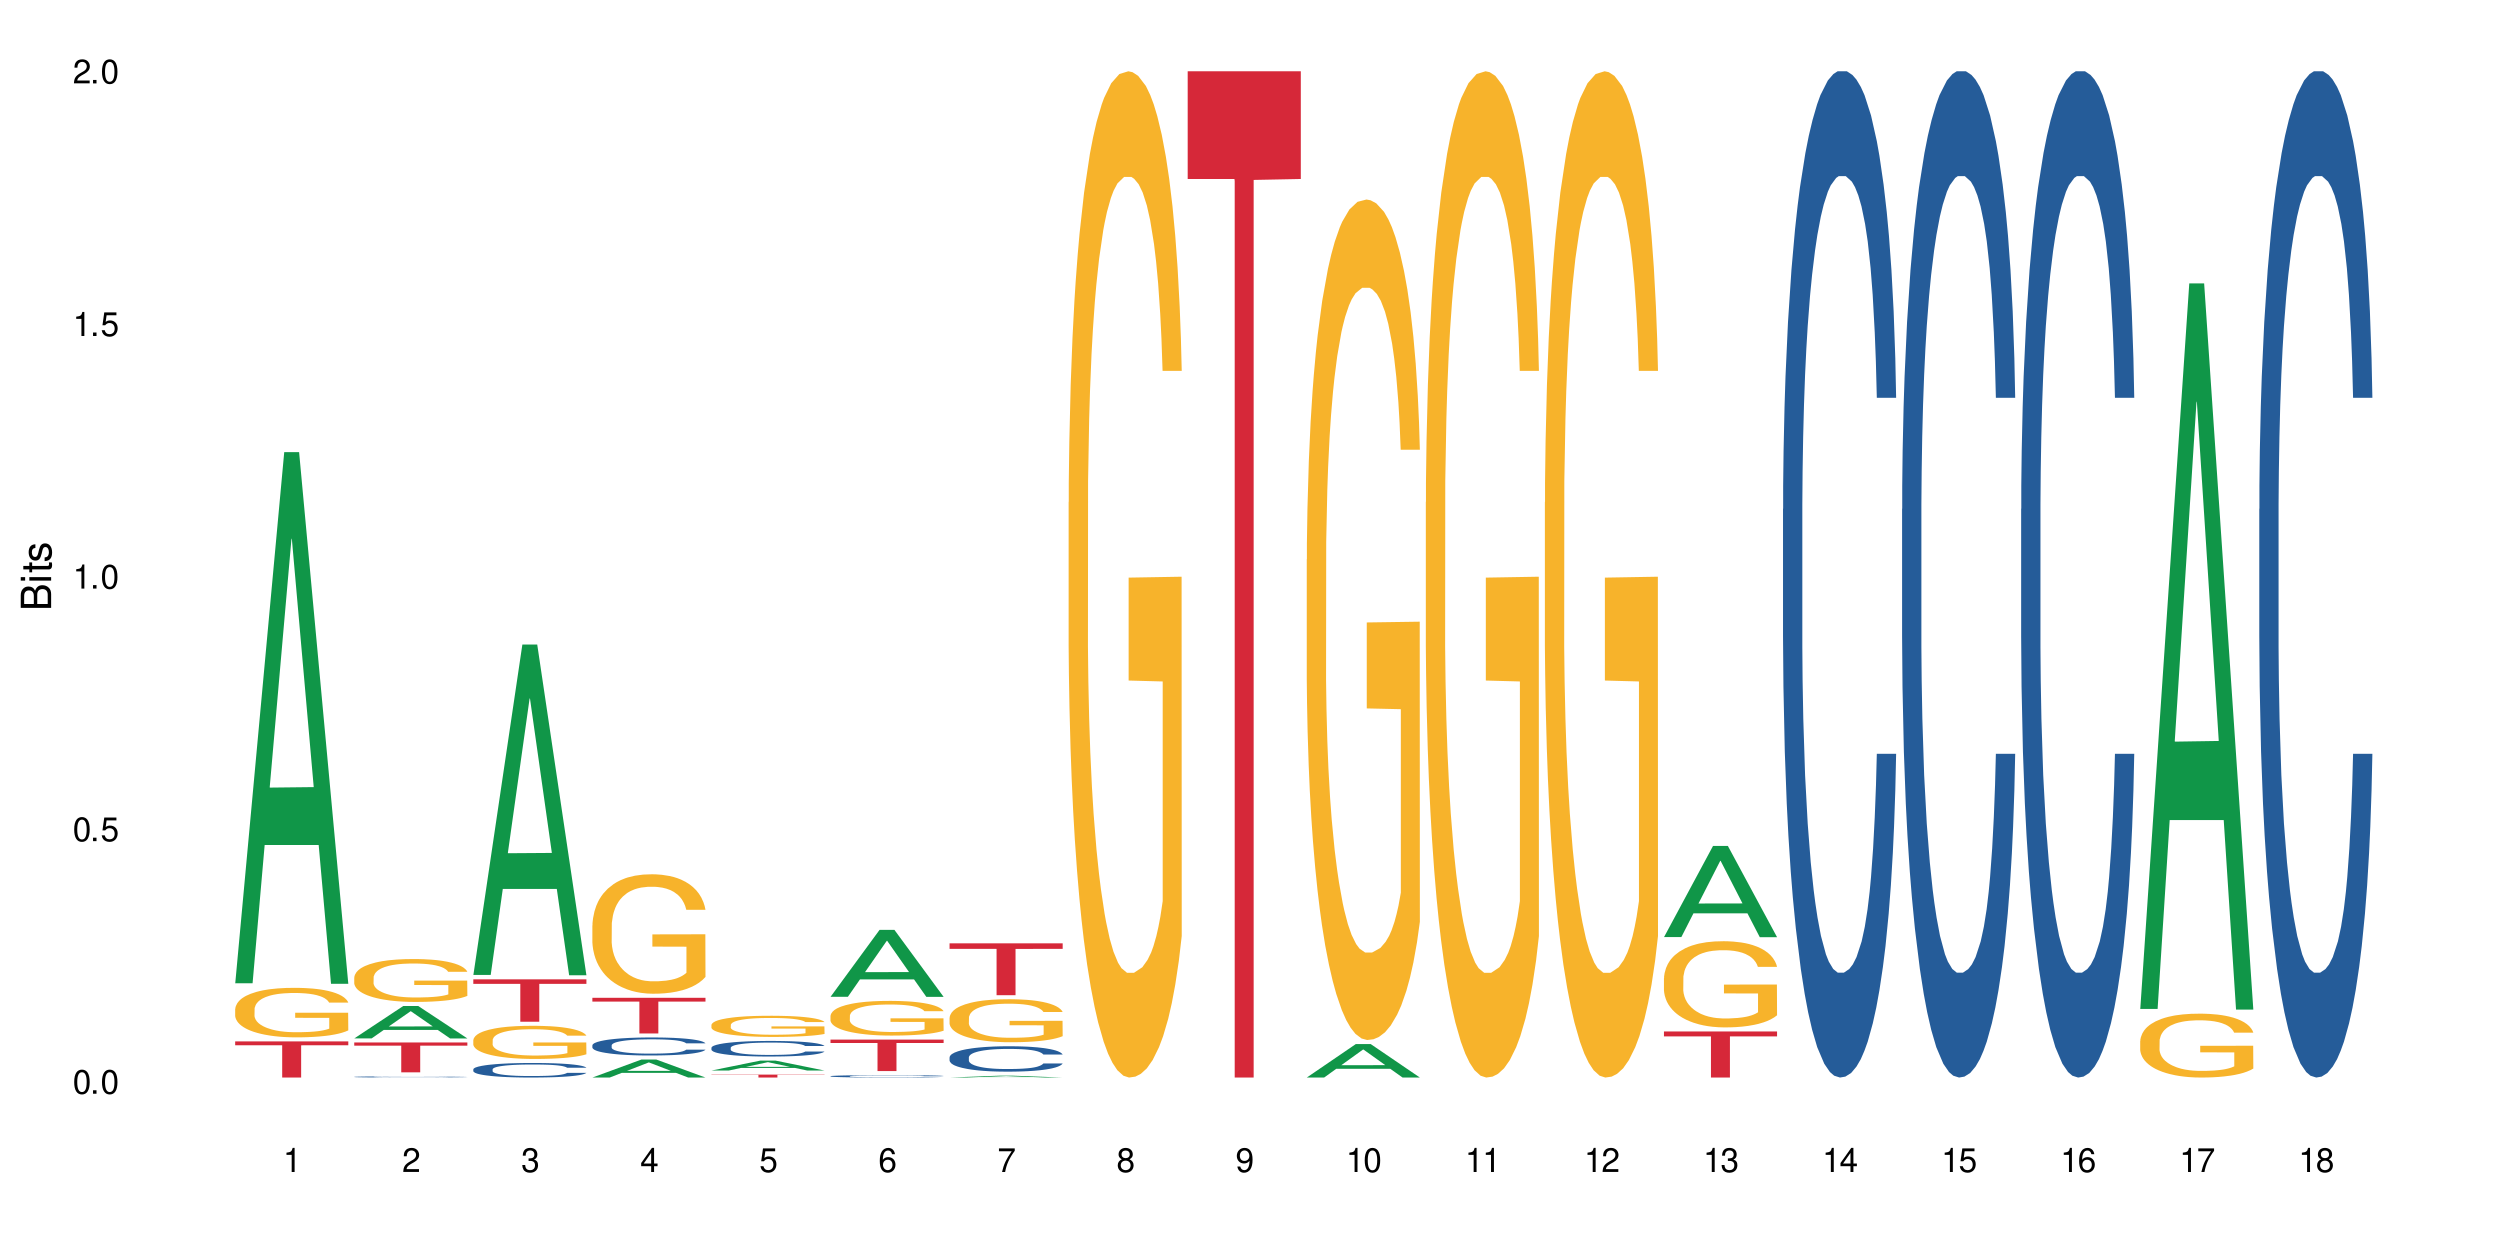 <?xml version="1.0" encoding="UTF-8"?>
<svg xmlns="http://www.w3.org/2000/svg" xmlns:xlink="http://www.w3.org/1999/xlink" width="720" height="360" viewBox="0 0 720 360">
<defs>
<g>
<g id="glyph-0-0">
</g>
<g id="glyph-0-1">
<path d="M 2.641 -6.938 C 2 -6.938 1.422 -6.656 1.078 -6.172 C 0.641 -5.562 0.406 -4.641 0.406 -3.359 C 0.406 -1.016 1.188 0.219 2.641 0.219 C 4.078 0.219 4.859 -1.016 4.859 -3.297 C 4.859 -4.641 4.656 -5.547 4.203 -6.172 C 3.844 -6.656 3.281 -6.938 2.641 -6.938 Z M 2.641 -6.188 C 3.547 -6.188 4 -5.25 4 -3.375 C 4 -1.406 3.562 -0.484 2.625 -0.484 C 1.734 -0.484 1.281 -1.438 1.281 -3.344 C 1.281 -5.25 1.734 -6.188 2.641 -6.188 Z M 2.641 -6.188 "/>
</g>
<g id="glyph-0-2">
<path d="M 1.828 -1 L 0.828 -1 L 0.828 0 L 1.828 0 Z M 1.828 -1 "/>
</g>
<g id="glyph-0-3">
<path d="M 4.562 -6.797 L 1.062 -6.797 L 0.547 -3.094 L 1.328 -3.094 C 1.719 -3.562 2.047 -3.734 2.578 -3.734 C 3.484 -3.734 4.062 -3.109 4.062 -2.094 C 4.062 -1.125 3.484 -0.531 2.578 -0.531 C 1.828 -0.531 1.375 -0.906 1.188 -1.672 L 0.328 -1.672 C 0.453 -1.109 0.547 -0.844 0.75 -0.594 C 1.125 -0.078 1.828 0.219 2.594 0.219 C 3.969 0.219 4.922 -0.781 4.922 -2.219 C 4.922 -3.562 4.031 -4.484 2.719 -4.484 C 2.25 -4.484 1.859 -4.359 1.469 -4.062 L 1.734 -5.969 L 4.562 -5.969 Z M 4.562 -6.797 "/>
</g>
<g id="glyph-0-4">
<path d="M 2.484 -4.938 L 2.484 0 L 3.328 0 L 3.328 -6.938 L 2.766 -6.938 C 2.469 -5.875 2.281 -5.734 0.984 -5.562 L 0.984 -4.938 Z M 2.484 -4.938 "/>
</g>
<g id="glyph-0-5">
<path d="M 4.859 -0.828 L 1.281 -0.828 C 1.359 -1.406 1.672 -1.781 2.5 -2.281 L 3.469 -2.828 C 4.406 -3.344 4.906 -4.062 4.906 -4.906 C 4.906 -5.484 4.672 -6.031 4.266 -6.406 C 3.859 -6.766 3.375 -6.938 2.719 -6.938 C 1.859 -6.938 1.219 -6.625 0.844 -6.031 C 0.609 -5.672 0.5 -5.234 0.484 -4.531 L 1.328 -4.531 C 1.359 -5.016 1.406 -5.281 1.531 -5.516 C 1.75 -5.938 2.188 -6.203 2.703 -6.203 C 3.469 -6.203 4.031 -5.641 4.031 -4.891 C 4.031 -4.344 3.719 -3.859 3.125 -3.516 L 2.234 -3 C 0.812 -2.172 0.406 -1.531 0.328 -0.016 L 4.859 -0.016 Z M 4.859 -0.828 "/>
</g>
<g id="glyph-0-6">
<path d="M 2.125 -3.188 L 2.578 -3.188 C 3.5 -3.188 3.984 -2.766 3.984 -1.922 C 3.984 -1.062 3.469 -0.531 2.594 -0.531 C 1.656 -0.531 1.203 -1 1.156 -2.016 L 0.312 -2.016 C 0.344 -1.453 0.438 -1.094 0.609 -0.781 C 0.953 -0.109 1.625 0.219 2.547 0.219 C 3.953 0.219 4.859 -0.625 4.859 -1.938 C 4.859 -2.828 4.516 -3.297 3.703 -3.594 C 4.344 -3.844 4.656 -4.328 4.656 -5.031 C 4.656 -6.219 3.875 -6.938 2.578 -6.938 C 1.203 -6.938 0.484 -6.172 0.453 -4.703 L 1.297 -4.703 C 1.312 -5.125 1.344 -5.359 1.453 -5.578 C 1.641 -5.969 2.062 -6.203 2.594 -6.203 C 3.344 -6.203 3.797 -5.75 3.797 -5 C 3.797 -4.516 3.609 -4.219 3.25 -4.047 C 3.016 -3.953 2.703 -3.922 2.125 -3.906 Z M 2.125 -3.188 "/>
</g>
<g id="glyph-0-7">
<path d="M 3.141 -1.672 L 3.141 0 L 3.984 0 L 3.984 -1.672 L 4.984 -1.672 L 4.984 -2.438 L 3.984 -2.438 L 3.984 -6.938 L 3.359 -6.938 L 0.266 -2.578 L 0.266 -1.672 Z M 3.141 -2.438 L 1 -2.438 L 3.141 -5.5 Z M 3.141 -2.438 "/>
</g>
<g id="glyph-0-8">
<path d="M 4.781 -5.125 C 4.609 -6.266 3.891 -6.938 2.844 -6.938 C 2.094 -6.938 1.422 -6.578 1.031 -5.953 C 0.594 -5.266 0.406 -4.422 0.406 -3.172 C 0.406 -2 0.578 -1.25 0.984 -0.641 C 1.359 -0.078 1.953 0.219 2.703 0.219 C 3.984 0.219 4.922 -0.75 4.922 -2.094 C 4.922 -3.375 4.062 -4.281 2.844 -4.281 C 2.172 -4.281 1.641 -4.031 1.281 -3.516 C 1.281 -5.234 1.828 -6.188 2.797 -6.188 C 3.391 -6.188 3.797 -5.797 3.938 -5.125 Z M 2.734 -3.531 C 3.547 -3.531 4.062 -2.953 4.062 -2.031 C 4.062 -1.156 3.484 -0.531 2.703 -0.531 C 1.922 -0.531 1.328 -1.188 1.328 -2.078 C 1.328 -2.938 1.906 -3.531 2.734 -3.531 Z M 2.734 -3.531 "/>
</g>
<g id="glyph-0-9">
<path d="M 4.984 -6.797 L 0.438 -6.797 L 0.438 -5.969 L 4.109 -5.969 C 2.5 -3.656 1.828 -2.234 1.328 0 L 2.219 0 C 2.594 -2.172 3.453 -4.047 4.984 -6.094 Z M 4.984 -6.797 "/>
</g>
<g id="glyph-0-10">
<path d="M 3.75 -3.656 C 4.469 -4.094 4.688 -4.438 4.688 -5.078 C 4.688 -6.172 3.844 -6.938 2.641 -6.938 C 1.438 -6.938 0.594 -6.172 0.594 -5.094 C 0.594 -4.438 0.812 -4.094 1.516 -3.656 C 0.734 -3.266 0.359 -2.703 0.359 -1.922 C 0.359 -0.656 1.281 0.219 2.641 0.219 C 3.984 0.219 4.922 -0.656 4.922 -1.922 C 4.922 -2.703 4.531 -3.266 3.75 -3.656 Z M 2.641 -6.188 C 3.359 -6.188 3.812 -5.75 3.812 -5.062 C 3.812 -4.406 3.344 -3.984 2.641 -3.984 C 1.922 -3.984 1.453 -4.406 1.453 -5.078 C 1.453 -5.75 1.922 -6.188 2.641 -6.188 Z M 2.641 -3.266 C 3.484 -3.266 4.062 -2.719 4.062 -1.906 C 4.062 -1.078 3.484 -0.531 2.625 -0.531 C 1.797 -0.531 1.219 -1.094 1.219 -1.906 C 1.219 -2.719 1.781 -3.266 2.641 -3.266 Z M 2.641 -3.266 "/>
</g>
<g id="glyph-0-11">
<path d="M 0.516 -1.578 C 0.672 -0.453 1.406 0.219 2.438 0.219 C 3.188 0.219 3.859 -0.141 4.266 -0.766 C 4.688 -1.453 4.891 -2.297 4.891 -3.547 C 4.891 -4.719 4.703 -5.453 4.312 -6.078 C 3.938 -6.641 3.344 -6.938 2.594 -6.938 C 1.297 -6.938 0.359 -5.969 0.359 -4.625 C 0.359 -3.344 1.234 -2.453 2.453 -2.453 C 3.094 -2.453 3.578 -2.672 4.016 -3.203 C 4 -1.484 3.469 -0.531 2.5 -0.531 C 1.906 -0.531 1.484 -0.906 1.359 -1.578 Z M 2.578 -6.203 C 3.375 -6.203 3.969 -5.531 3.969 -4.641 C 3.969 -3.797 3.391 -3.188 2.547 -3.188 C 1.734 -3.188 1.234 -3.766 1.234 -4.688 C 1.234 -5.562 1.797 -6.203 2.578 -6.203 Z M 2.578 -6.203 "/>
</g>
<g id="glyph-1-0">
</g>
<g id="glyph-1-1">
<path d="M 0 -0.953 L 0 -4.891 C 0 -5.719 -0.234 -6.344 -0.734 -6.797 C -1.188 -7.234 -1.812 -7.469 -2.5 -7.469 C -3.547 -7.469 -4.188 -7 -4.625 -5.875 C -4.984 -6.688 -5.625 -7.094 -6.531 -7.094 C -7.172 -7.094 -7.734 -6.859 -8.141 -6.391 C -8.562 -5.922 -8.75 -5.344 -8.75 -4.5 L -8.75 -0.953 Z M -4.984 -2.062 L -7.766 -2.062 L -7.766 -4.219 C -7.766 -4.844 -7.688 -5.203 -7.453 -5.5 C -7.219 -5.812 -6.859 -5.969 -6.375 -5.969 C -5.891 -5.969 -5.531 -5.812 -5.297 -5.5 C -5.062 -5.203 -4.984 -4.844 -4.984 -4.219 Z M -0.984 -2.062 L -4 -2.062 L -4 -4.781 C -4 -5.766 -3.438 -6.359 -2.484 -6.359 C -1.547 -6.359 -0.984 -5.766 -0.984 -4.781 Z M -0.984 -2.062 "/>
</g>
<g id="glyph-1-2">
<path d="M -6.281 -1.797 L -6.281 -0.797 L 0 -0.797 L 0 -1.797 Z M -8.75 -1.797 L -8.75 -0.797 L -7.484 -0.797 L -7.484 -1.797 Z M -8.75 -1.797 "/>
</g>
<g id="glyph-1-3">
<path d="M -6.281 -3.047 L -6.281 -2.016 L -8.016 -2.016 L -8.016 -1.016 L -6.281 -1.016 L -6.281 -0.172 L -5.469 -0.172 L -5.469 -1.016 L -0.719 -1.016 C -0.078 -1.016 0.281 -1.453 0.281 -2.234 C 0.281 -2.5 0.25 -2.719 0.188 -3.047 L -0.641 -3.047 C -0.609 -2.906 -0.594 -2.766 -0.594 -2.562 C -0.594 -2.141 -0.719 -2.016 -1.156 -2.016 L -5.469 -2.016 L -5.469 -3.047 Z M -6.281 -3.047 "/>
</g>
<g id="glyph-1-4">
<path d="M -4.531 -5.25 C -5.766 -5.25 -6.469 -4.422 -6.469 -2.969 C -6.469 -1.516 -5.719 -0.562 -4.547 -0.562 C -3.562 -0.562 -3.094 -1.062 -2.734 -2.562 L -2.516 -3.484 C -2.344 -4.188 -2.094 -4.469 -1.641 -4.469 C -1.047 -4.469 -0.641 -3.875 -0.641 -3 C -0.641 -2.453 -0.797 -2 -1.062 -1.75 C -1.25 -1.594 -1.422 -1.531 -1.875 -1.469 L -1.875 -0.406 C -0.422 -0.453 0.281 -1.266 0.281 -2.922 C 0.281 -4.5 -0.5 -5.516 -1.719 -5.516 C -2.656 -5.516 -3.172 -4.984 -3.469 -3.734 L -3.703 -2.766 C -3.891 -1.953 -4.156 -1.609 -4.594 -1.609 C -5.188 -1.609 -5.547 -2.125 -5.547 -2.938 C -5.547 -3.75 -5.203 -4.172 -4.531 -4.203 Z M -4.531 -5.25 "/>
</g>
</g>
</defs>
<rect x="-72" y="-36" width="864" height="432" fill="rgb(100%, 100%, 100%)" fill-opacity="1"/>
<path fill-rule="nonzero" fill="rgb(6.275%, 58.824%, 28.235%)" fill-opacity="1" d="M 67.73 283.188 L 67.766 283.043 L 81.859 130.207 L 86.141 130.207 L 100.309 283.332 L 95.332 283.332 L 91.781 243.363 L 76.223 243.363 L 72.742 283.188 L 67.73 283.188 L 77.719 226.828 L 90.352 226.684 L 84.055 155.227 L 83.984 155.082 L 83.914 155.512 L 77.684 226.684 L 77.719 226.828 Z M 67.73 283.188 "/>
<path fill-rule="nonzero" fill="rgb(96.863%, 70.196%, 16.863%)" fill-opacity="1" d="M 67.73 290.605 L 67.77 290.594 L 67.77 290.332 L 67.93 289.746 L 68.328 288.938 L 68.844 288.273 L 69.398 287.754 L 69.758 287.48 L 70.352 287.09 L 70.871 286.801 L 72.18 286.215 L 73.848 285.668 L 74.762 285.434 L 75.797 285.211 L 77.266 284.965 L 77.941 284.875 L 80.008 284.664 L 82.352 284.535 L 84.934 284.496 L 86.125 284.508 L 87.754 284.562 L 89.977 284.703 L 91.25 284.836 L 92.242 284.965 L 93.273 285.133 L 94.547 285.395 L 95.738 285.707 L 96.691 286.02 L 97.645 286.41 L 98.441 286.828 L 99.113 287.285 L 99.711 287.832 L 100.07 288.285 L 100.309 288.742 L 94.785 288.742 L 94.469 288.285 L 94.109 287.934 L 93.516 287.504 L 92.918 287.191 L 92.32 286.945 L 91.211 286.605 L 90.258 286.398 L 89.062 286.215 L 87.914 286.098 L 86.602 286.02 L 85.809 285.992 L 83.699 285.992 L 81.793 286.086 L 80.684 286.191 L 79.887 286.293 L 78.773 286.488 L 78.102 286.645 L 77.703 286.75 L 76.512 287.152 L 75.715 287.52 L 75.277 287.766 L 74.723 288.156 L 74.324 288.508 L 73.887 289.031 L 73.648 289.422 L 73.332 290.305 L 73.293 292.652 L 73.41 293.145 L 73.648 293.68 L 73.969 294.148 L 74.445 294.645 L 74.922 295.023 L 75.754 295.531 L 76.473 295.867 L 77.027 296.09 L 78.102 296.441 L 78.535 296.559 L 79.57 296.793 L 80.641 296.977 L 81.953 297.133 L 82.945 297.211 L 84.535 297.277 L 86.562 297.277 L 88.945 297.199 L 90.453 297.094 L 91.488 296.988 L 92.164 296.898 L 92.996 296.754 L 93.594 296.625 L 94.148 296.48 L 94.824 296.258 L 94.824 293.145 L 85.012 293.133 L 85.012 291.676 L 100.266 291.66 L 100.309 296.754 L 99.473 297.105 L 98.441 297.445 L 97.445 297.707 L 96.414 297.926 L 94.945 298.176 L 93.754 298.332 L 91.926 298.512 L 90.258 298.629 L 88.508 298.707 L 86.957 298.746 L 85.133 298.762 L 83.504 298.734 L 81.754 298.656 L 80.363 298.551 L 79.094 298.422 L 77.82 298.254 L 76.234 297.98 L 75.199 297.758 L 74.129 297.484 L 73.055 297.16 L 72.102 296.809 L 71.465 296.535 L 70.828 296.219 L 70.152 295.828 L 69.52 295.387 L 69.043 294.984 L 68.605 294.527 L 68.289 294.098 L 67.969 293.512 L 67.809 293.043 L 67.73 292.637 Z M 67.73 290.605 "/>
<path fill-rule="nonzero" fill="rgb(83.922%, 15.686%, 22.353%)" fill-opacity="1" d="M 67.73 299.926 L 100.309 299.926 L 100.309 301.039 L 86.73 301.047 L 86.73 310.332 L 81.27 310.332 L 81.27 301.059 L 81.188 301.039 L 67.73 301.039 Z M 67.73 299.926 "/>
<path fill-rule="nonzero" fill="rgb(6.275%, 58.824%, 28.235%)" fill-opacity="1" d="M 102.023 299.059 L 102.055 299.051 L 116.152 289.719 L 120.434 289.719 L 134.598 299.07 L 129.621 299.07 L 126.07 296.629 L 110.512 296.629 L 107.035 299.059 L 102.023 299.059 L 112.012 295.617 L 124.645 295.609 L 118.344 291.246 L 118.273 291.238 L 118.207 291.266 L 111.977 295.609 L 112.012 295.617 Z M 102.023 299.059 "/>
<path fill-rule="nonzero" fill="rgb(14.51%, 36.078%, 60%)" fill-opacity="1" d="M 102.023 310.141 L 102.062 310.141 L 102.062 310.133 L 102.18 310.121 L 102.457 310.105 L 102.738 310.098 L 103.453 310.078 L 104.445 310.062 L 105.477 310.047 L 106.234 310.039 L 106.906 310.035 L 108.457 310.023 L 109.449 310.016 L 110.523 310.012 L 111.836 310.004 L 112.789 310.004 L 114.934 309.996 L 123.156 309.996 L 124.426 310 L 125.5 310.004 L 127.367 310.008 L 129.035 310.02 L 129.789 310.023 L 130.98 310.031 L 131.895 310.043 L 132.531 310.051 L 133.246 310.062 L 133.883 310.074 L 134.359 310.09 L 134.598 310.105 L 129.035 310.105 L 128.758 310.094 L 128.441 310.082 L 127.844 310.07 L 127.25 310.062 L 126.414 310.051 L 125.66 310.047 L 124.625 310.039 L 123.711 310.035 L 122.758 310.035 L 121.844 310.031 L 115.766 310.031 L 114.934 310.035 L 113.742 310.039 L 112.906 310.043 L 111.914 310.051 L 111.238 310.055 L 110.402 310.062 L 109.809 310.07 L 109.133 310.078 L 108.734 310.086 L 108.379 310.098 L 108.059 310.105 L 107.82 310.117 L 107.664 310.129 L 107.582 310.141 L 107.582 310.188 L 107.664 310.199 L 107.863 310.211 L 108.379 310.23 L 109.133 310.246 L 110.008 310.262 L 110.84 310.27 L 111.316 310.273 L 111.953 310.277 L 112.945 310.285 L 114.375 310.293 L 115.211 310.293 L 116.48 310.297 L 121.09 310.297 L 122.125 310.293 L 123.195 310.293 L 124.664 310.285 L 125.578 310.281 L 126.375 310.277 L 126.969 310.27 L 127.367 310.266 L 127.965 310.254 L 128.441 310.246 L 128.797 310.234 L 129.035 310.223 L 134.598 310.223 L 134.359 310.234 L 134 310.25 L 133.645 310.258 L 133.09 310.27 L 132.453 310.277 L 131.539 310.289 L 130.785 310.297 L 129.789 310.305 L 128.875 310.309 L 127.883 310.312 L 126.414 310.32 L 125.461 310.324 L 124.426 310.328 L 123.195 310.328 L 121.648 310.332 L 115.527 310.332 L 113.898 310.328 L 111.875 310.32 L 110.402 310.316 L 109.25 310.309 L 108.258 310.305 L 107.145 310.297 L 105.715 310.281 L 104.844 310.273 L 104.246 310.262 L 103.57 310.25 L 103.094 310.242 L 102.539 310.223 L 102.141 310.199 L 102.023 310.184 Z M 102.023 310.141 "/>
<path fill-rule="nonzero" fill="rgb(96.863%, 70.196%, 16.863%)" fill-opacity="1" d="M 102.023 281.492 L 102.062 281.484 L 102.062 281.258 L 102.219 280.75 L 102.617 280.051 L 103.133 279.477 L 103.691 279.023 L 104.047 278.785 L 104.645 278.449 L 105.16 278.199 L 106.473 277.691 L 108.141 277.219 L 109.055 277.016 L 110.086 276.824 L 111.555 276.609 L 112.23 276.531 L 114.297 276.352 L 116.641 276.238 L 119.223 276.203 L 120.414 276.215 L 122.043 276.258 L 124.27 276.383 L 125.539 276.496 L 126.531 276.609 L 127.566 276.758 L 128.836 276.98 L 130.027 277.254 L 130.98 277.523 L 131.938 277.863 L 132.73 278.223 L 133.406 278.617 L 134 279.09 L 134.359 279.484 L 134.598 279.883 L 129.074 279.883 L 128.758 279.484 L 128.398 279.18 L 127.805 278.809 L 127.207 278.539 L 126.613 278.324 L 125.5 278.031 L 124.547 277.852 L 123.355 277.691 L 122.203 277.59 L 120.891 277.523 L 120.098 277.5 L 117.992 277.5 L 116.086 277.578 L 114.973 277.668 L 114.18 277.762 L 113.066 277.93 L 112.391 278.066 L 111.992 278.156 L 110.801 278.504 L 110.008 278.82 L 109.57 279.035 L 109.012 279.375 L 108.617 279.68 L 108.18 280.129 L 107.941 280.469 L 107.621 281.234 L 107.582 283.266 L 107.703 283.695 L 107.941 284.156 L 108.258 284.562 L 108.734 284.992 L 109.211 285.316 L 110.047 285.758 L 110.762 286.051 L 111.316 286.242 L 112.391 286.547 L 112.828 286.648 L 113.859 286.852 L 114.934 287.012 L 116.242 287.145 L 117.238 287.215 L 118.824 287.27 L 120.852 287.27 L 123.234 287.203 L 124.746 287.113 L 125.777 287.023 L 126.453 286.941 L 127.289 286.82 L 127.883 286.707 L 128.441 286.582 L 129.117 286.391 L 129.117 283.695 L 119.301 283.684 L 119.301 282.418 L 134.559 282.406 L 134.598 286.82 L 133.762 287.125 L 132.73 287.418 L 131.738 287.641 L 130.703 287.832 L 129.234 288.047 L 128.043 288.184 L 126.215 288.34 L 124.547 288.441 L 122.797 288.512 L 121.25 288.543 L 119.422 288.555 L 117.793 288.535 L 116.047 288.465 L 114.656 288.375 L 113.383 288.262 L 112.113 288.117 L 110.523 287.879 L 109.488 287.688 L 108.418 287.449 L 107.344 287.168 L 106.391 286.863 L 105.754 286.625 L 105.121 286.355 L 104.445 286.02 L 103.809 285.633 L 103.332 285.285 L 102.895 284.891 L 102.578 284.516 L 102.262 284.008 L 102.102 283.605 L 102.023 283.254 Z M 102.023 281.492 "/>
<path fill-rule="nonzero" fill="rgb(83.922%, 15.686%, 22.353%)" fill-opacity="1" d="M 102.023 300.234 L 134.598 300.234 L 134.598 301.152 L 121.02 301.16 L 121.02 308.832 L 115.559 308.832 L 115.559 301.168 L 115.48 301.152 L 102.023 301.152 Z M 102.023 300.234 "/>
<path fill-rule="nonzero" fill="rgb(6.275%, 58.824%, 28.235%)" fill-opacity="1" d="M 136.312 280.785 L 136.348 280.695 L 150.441 185.633 L 154.723 185.633 L 168.887 280.875 L 163.91 280.875 L 160.359 256.012 L 144.805 256.012 L 141.324 280.785 L 136.312 280.785 L 146.301 245.73 L 158.934 245.641 L 152.637 201.191 L 152.566 201.105 L 152.496 201.371 L 146.266 245.641 L 146.301 245.73 Z M 136.312 280.785 "/>
<path fill-rule="nonzero" fill="rgb(14.51%, 36.078%, 60%)" fill-opacity="1" d="M 136.312 307.965 L 136.352 307.961 L 136.352 307.867 L 136.473 307.723 L 136.75 307.539 L 137.027 307.414 L 137.742 307.188 L 138.734 306.969 L 139.77 306.801 L 140.523 306.699 L 141.199 306.625 L 142.746 306.48 L 143.742 306.41 L 144.812 306.344 L 146.125 306.277 L 147.078 306.238 L 149.223 306.18 L 150.812 306.152 L 152.043 306.141 L 154.707 306.141 L 156.293 306.156 L 157.445 306.176 L 158.719 306.207 L 159.789 306.238 L 161.656 306.324 L 163.328 306.43 L 164.082 306.492 L 165.273 306.613 L 166.188 306.727 L 166.824 306.828 L 167.539 306.969 L 168.172 307.141 L 168.648 307.336 L 168.887 307.5 L 163.328 307.5 L 163.047 307.348 L 162.73 307.23 L 162.133 307.07 L 161.539 306.961 L 160.703 306.848 L 159.949 306.777 L 158.918 306.703 L 158.004 306.656 L 157.051 306.625 L 156.137 306.602 L 154.387 306.578 L 152.363 306.578 L 151.605 306.586 L 150.059 306.617 L 149.223 306.641 L 148.031 306.695 L 147.195 306.746 L 146.203 306.824 L 145.527 306.887 L 144.695 306.988 L 144.098 307.074 L 143.422 307.203 L 143.027 307.297 L 142.668 307.406 L 142.352 307.531 L 142.113 307.664 L 141.953 307.809 L 141.875 307.945 L 141.875 308.539 L 141.953 308.676 L 142.152 308.84 L 142.668 309.07 L 143.422 309.273 L 144.297 309.438 L 145.133 309.551 L 145.609 309.605 L 146.242 309.664 L 147.238 309.742 L 148.668 309.82 L 149.5 309.852 L 150.773 309.879 L 152.082 309.895 L 153.832 309.895 L 155.383 309.879 L 156.414 309.859 L 157.488 309.832 L 158.957 309.766 L 159.871 309.703 L 160.664 309.633 L 161.262 309.559 L 161.656 309.496 L 162.254 309.379 L 162.73 309.246 L 163.09 309.113 L 163.328 308.984 L 168.887 308.984 L 168.648 309.137 L 168.293 309.285 L 167.934 309.398 L 167.379 309.531 L 166.742 309.648 L 165.828 309.785 L 165.074 309.871 L 164.082 309.969 L 163.168 310.043 L 162.176 310.105 L 160.703 310.184 L 159.75 310.223 L 158.719 310.254 L 157.488 310.285 L 155.938 310.312 L 154.27 310.328 L 152.719 310.332 L 151.051 310.324 L 149.82 310.309 L 148.191 310.273 L 146.164 310.207 L 144.695 310.133 L 143.543 310.059 L 142.551 309.984 L 141.438 309.879 L 140.008 309.711 L 139.133 309.582 L 138.535 309.473 L 137.863 309.324 L 137.383 309.191 L 136.828 308.977 L 136.43 308.703 L 136.312 308.492 Z M 136.312 307.965 "/>
<path fill-rule="nonzero" fill="rgb(96.863%, 70.196%, 16.863%)" fill-opacity="1" d="M 136.312 299.52 L 136.352 299.508 L 136.352 299.336 L 136.512 298.941 L 136.906 298.402 L 137.426 297.957 L 137.98 297.609 L 138.34 297.426 L 138.934 297.164 L 139.449 296.973 L 140.762 296.578 L 142.43 296.215 L 143.344 296.055 L 144.375 295.906 L 145.848 295.742 L 146.523 295.68 L 148.586 295.543 L 150.93 295.453 L 153.516 295.43 L 154.707 295.438 L 156.336 295.473 L 158.559 295.566 L 159.832 295.656 L 160.824 295.742 L 161.855 295.855 L 163.129 296.031 L 164.32 296.238 L 165.273 296.449 L 166.227 296.711 L 167.02 296.988 L 167.695 297.293 L 168.293 297.66 L 168.648 297.965 L 168.887 298.27 L 163.367 298.27 L 163.047 297.965 L 162.691 297.73 L 162.094 297.441 L 161.5 297.234 L 160.902 297.066 L 159.789 296.84 L 158.836 296.703 L 157.645 296.578 L 156.492 296.5 L 155.184 296.449 L 154.387 296.43 L 152.281 296.43 L 150.375 296.492 L 149.262 296.562 L 148.469 296.633 L 147.355 296.762 L 146.68 296.867 L 146.285 296.938 L 145.09 297.207 L 144.297 297.453 L 143.859 297.617 L 143.305 297.879 L 142.906 298.113 L 142.469 298.465 L 142.23 298.723 L 141.914 299.316 L 141.875 300.887 L 141.992 301.219 L 142.23 301.574 L 142.551 301.891 L 143.027 302.223 L 143.504 302.473 L 144.336 302.812 L 145.051 303.039 L 145.609 303.188 L 146.68 303.426 L 147.117 303.504 L 148.152 303.66 L 149.223 303.781 L 150.535 303.887 L 151.527 303.938 L 153.117 303.984 L 155.145 303.984 L 157.527 303.93 L 159.035 303.859 L 160.07 303.789 L 160.742 303.73 L 161.578 303.633 L 162.176 303.547 L 162.73 303.449 L 163.406 303.301 L 163.406 301.219 L 153.594 301.211 L 153.594 300.234 L 168.848 300.223 L 168.887 303.633 L 168.055 303.867 L 167.02 304.098 L 166.027 304.27 L 164.996 304.418 L 163.523 304.586 L 162.332 304.688 L 160.504 304.812 L 158.836 304.891 L 157.09 304.941 L 155.539 304.969 L 153.711 304.977 L 152.082 304.961 L 150.336 304.906 L 148.945 304.836 L 147.676 304.75 L 146.402 304.637 L 144.812 304.453 L 143.781 304.305 L 142.707 304.121 L 141.637 303.902 L 140.684 303.668 L 140.047 303.484 L 139.41 303.277 L 138.734 303.016 L 138.102 302.719 L 137.625 302.449 L 137.188 302.145 L 136.867 301.855 L 136.551 301.461 L 136.391 301.148 L 136.312 300.879 Z M 136.312 299.52 "/>
<path fill-rule="nonzero" fill="rgb(83.922%, 15.686%, 22.353%)" fill-opacity="1" d="M 136.312 282.039 L 168.887 282.039 L 168.887 283.348 L 155.312 283.359 L 155.312 294.266 L 149.848 294.266 L 149.848 283.371 L 149.77 283.348 L 136.312 283.348 Z M 136.312 282.039 "/>
<path fill-rule="nonzero" fill="rgb(6.275%, 58.824%, 28.235%)" fill-opacity="1" d="M 170.602 310.328 L 170.637 310.324 L 184.734 305.145 L 189.016 305.145 L 203.18 310.332 L 198.203 310.332 L 194.652 308.977 L 179.094 308.977 L 175.613 310.328 L 170.602 310.328 L 180.59 308.418 L 193.227 308.414 L 186.926 305.992 L 186.855 305.988 L 186.785 306 L 180.555 308.414 L 180.59 308.418 Z M 170.602 310.328 "/>
<path fill-rule="nonzero" fill="rgb(14.51%, 36.078%, 60%)" fill-opacity="1" d="M 170.602 301.051 L 170.641 301.047 L 170.641 300.93 L 170.762 300.75 L 171.039 300.523 L 171.316 300.367 L 172.031 300.086 L 173.027 299.816 L 174.059 299.609 L 174.812 299.484 L 175.488 299.391 L 177.039 299.215 L 178.031 299.125 L 179.105 299.043 L 180.414 298.965 L 181.367 298.914 L 183.516 298.84 L 185.102 298.809 L 186.336 298.793 L 188.996 298.793 L 190.586 298.812 L 191.738 298.836 L 193.008 298.875 L 194.082 298.914 L 195.949 299.02 L 197.617 299.152 L 198.371 299.23 L 199.562 299.375 L 200.477 299.52 L 201.113 299.641 L 201.828 299.816 L 202.465 300.031 L 202.941 300.273 L 203.18 300.477 L 197.617 300.477 L 197.34 300.285 L 197.02 300.141 L 196.426 299.945 L 195.828 299.809 L 194.996 299.672 L 194.238 299.578 L 193.207 299.488 L 192.293 299.434 L 191.34 299.391 L 190.426 299.363 L 188.68 299.332 L 186.652 299.332 L 185.898 299.344 L 184.348 299.379 L 183.516 299.414 L 182.32 299.48 L 181.488 299.543 L 180.496 299.637 L 179.82 299.719 L 178.984 299.84 L 178.391 299.949 L 177.715 300.105 L 177.316 300.227 L 176.957 300.359 L 176.641 300.516 L 176.402 300.68 L 176.242 300.855 L 176.164 301.027 L 176.164 301.762 L 176.242 301.934 L 176.441 302.133 L 176.957 302.422 L 177.715 302.672 L 178.586 302.871 L 179.422 303.012 L 179.898 303.078 L 180.535 303.156 L 181.527 303.25 L 182.957 303.344 L 183.793 303.383 L 185.062 303.422 L 186.375 303.441 L 188.121 303.441 L 189.672 303.422 L 190.703 303.398 L 191.777 303.359 L 193.246 303.277 L 194.16 303.203 L 194.957 303.113 L 195.551 303.023 L 195.949 302.945 L 196.543 302.801 L 197.02 302.637 L 197.379 302.473 L 197.617 302.312 L 203.18 302.312 L 202.941 302.5 L 202.582 302.688 L 202.227 302.824 L 201.668 302.988 L 201.035 303.137 L 200.121 303.301 L 199.363 303.41 L 198.371 303.531 L 197.457 303.621 L 196.465 303.699 L 194.996 303.797 L 194.043 303.844 L 193.008 303.887 L 191.777 303.922 L 190.227 303.957 L 188.559 303.977 L 187.012 303.98 L 185.34 303.973 L 184.109 303.953 L 182.48 303.91 L 180.453 303.824 L 178.984 303.734 L 177.832 303.645 L 176.84 303.551 L 175.727 303.422 L 174.297 303.211 L 173.422 303.051 L 172.828 302.918 L 172.152 302.734 L 171.676 302.566 L 171.117 302.301 L 170.723 301.965 L 170.602 301.703 Z M 170.602 301.051 "/>
<path fill-rule="nonzero" fill="rgb(96.863%, 70.196%, 16.863%)" fill-opacity="1" d="M 170.602 266.527 L 170.641 266.496 L 170.641 265.867 L 170.801 264.453 L 171.199 262.504 L 171.715 260.902 L 172.27 259.645 L 172.629 258.984 L 173.227 258.043 L 173.742 257.352 L 175.051 255.938 L 176.719 254.617 L 177.633 254.051 L 178.668 253.516 L 180.137 252.922 L 180.812 252.699 L 182.879 252.199 L 185.223 251.883 L 187.805 251.789 L 188.996 251.82 L 190.625 251.945 L 192.852 252.293 L 194.121 252.605 L 195.113 252.922 L 196.148 253.328 L 197.418 253.957 L 198.609 254.711 L 199.562 255.465 L 200.516 256.406 L 201.312 257.414 L 201.988 258.512 L 202.582 259.832 L 202.941 260.934 L 203.18 262.031 L 197.656 262.031 L 197.34 260.934 L 196.98 260.086 L 196.387 259.047 L 195.789 258.293 L 195.195 257.695 L 194.082 256.879 L 193.129 256.375 L 191.938 255.938 L 190.785 255.652 L 189.473 255.465 L 188.68 255.402 L 186.574 255.402 L 184.664 255.621 L 183.555 255.875 L 182.758 256.125 L 181.648 256.598 L 180.973 256.973 L 180.574 257.227 L 179.383 258.199 L 178.586 259.078 L 178.152 259.676 L 177.594 260.617 L 177.199 261.469 L 176.762 262.723 L 176.523 263.668 L 176.203 265.805 L 176.164 271.457 L 176.285 272.652 L 176.523 273.941 L 176.84 275.074 L 177.316 276.266 L 177.793 277.176 L 178.629 278.402 L 179.344 279.219 L 179.898 279.754 L 180.973 280.602 L 181.41 280.887 L 182.441 281.449 L 183.516 281.891 L 184.824 282.27 L 185.816 282.457 L 187.406 282.613 L 189.434 282.613 L 191.816 282.426 L 193.328 282.172 L 194.359 281.922 L 195.035 281.703 L 195.867 281.355 L 196.465 281.043 L 197.02 280.695 L 197.695 280.164 L 197.695 272.652 L 187.883 272.621 L 187.883 269.102 L 203.141 269.07 L 203.18 281.355 L 202.344 282.203 L 201.312 283.023 L 200.316 283.648 L 199.285 284.184 L 197.816 284.781 L 196.625 285.16 L 194.797 285.598 L 193.129 285.883 L 191.379 286.07 L 189.832 286.164 L 188.004 286.195 L 186.375 286.133 L 184.625 285.945 L 183.234 285.691 L 181.965 285.379 L 180.691 284.969 L 179.105 284.309 L 178.07 283.777 L 177 283.117 L 175.926 282.332 L 174.973 281.48 L 174.336 280.824 L 173.703 280.066 L 173.027 279.125 L 172.391 278.059 L 171.914 277.082 L 171.477 275.984 L 171.16 274.945 L 170.84 273.531 L 170.684 272.402 L 170.602 271.426 Z M 170.602 266.527 "/>
<path fill-rule="nonzero" fill="rgb(83.922%, 15.686%, 22.353%)" fill-opacity="1" d="M 170.602 287.359 L 203.18 287.359 L 203.18 288.457 L 189.602 288.469 L 189.602 297.629 L 184.141 297.629 L 184.141 288.477 L 184.062 288.457 L 170.602 288.457 Z M 170.602 287.359 "/>
<path fill-rule="nonzero" fill="rgb(6.275%, 58.824%, 28.235%)" fill-opacity="1" d="M 204.895 308.312 L 204.93 308.309 L 219.023 305.445 L 223.305 305.445 L 237.469 308.316 L 232.492 308.316 L 228.941 307.566 L 213.387 307.566 L 209.906 308.312 L 204.895 308.312 L 214.883 307.258 L 227.516 307.254 L 221.215 305.914 L 221.145 305.91 L 221.078 305.918 L 214.848 307.254 L 214.883 307.258 Z M 204.895 308.312 "/>
<path fill-rule="nonzero" fill="rgb(14.51%, 36.078%, 60%)" fill-opacity="1" d="M 204.895 301.75 L 204.934 301.746 L 204.934 301.648 L 205.051 301.492 L 205.332 301.293 L 205.609 301.16 L 206.324 300.918 L 207.316 300.684 L 208.348 300.504 L 209.105 300.398 L 209.781 300.316 L 211.328 300.164 L 212.32 300.086 L 213.395 300.016 L 214.707 299.945 L 215.66 299.906 L 217.805 299.84 L 219.395 299.809 L 220.625 299.797 L 223.285 299.797 L 224.875 299.816 L 226.027 299.836 L 227.301 299.867 L 228.371 299.906 L 230.238 299.996 L 231.906 300.109 L 232.664 300.176 L 233.855 300.301 L 234.77 300.426 L 235.402 300.531 L 236.117 300.684 L 236.754 300.867 L 237.23 301.078 L 237.469 301.254 L 231.906 301.254 L 231.629 301.09 L 231.312 300.961 L 230.715 300.793 L 230.121 300.676 L 229.285 300.555 L 228.531 300.477 L 227.496 300.402 L 226.586 300.352 L 225.629 300.316 L 224.719 300.289 L 222.969 300.266 L 220.941 300.266 L 220.188 300.273 L 218.641 300.305 L 217.805 300.336 L 216.613 300.391 L 215.777 300.445 L 214.785 300.527 L 214.109 300.598 L 213.277 300.703 L 212.68 300.797 L 212.004 300.934 L 211.605 301.035 L 211.25 301.152 L 210.934 301.285 L 210.691 301.43 L 210.535 301.582 L 210.453 301.727 L 210.453 302.363 L 210.535 302.512 L 210.734 302.684 L 211.25 302.934 L 212.004 303.152 L 212.879 303.324 L 213.711 303.445 L 214.188 303.504 L 214.824 303.57 L 215.816 303.652 L 217.25 303.734 L 218.082 303.766 L 219.355 303.797 L 220.664 303.816 L 222.414 303.816 L 223.961 303.797 L 224.996 303.777 L 226.066 303.746 L 227.539 303.676 L 228.453 303.609 L 229.246 303.531 L 229.84 303.453 L 230.238 303.387 L 230.836 303.262 L 231.312 303.121 L 231.668 302.977 L 231.906 302.84 L 237.469 302.84 L 237.23 303.004 L 236.875 303.164 L 236.516 303.281 L 235.961 303.426 L 235.324 303.551 L 234.41 303.695 L 233.656 303.789 L 232.664 303.891 L 231.75 303.969 L 230.754 304.039 L 229.285 304.121 L 228.332 304.164 L 227.301 304.199 L 226.066 304.234 L 224.52 304.262 L 222.852 304.277 L 221.301 304.281 L 219.633 304.273 L 218.398 304.258 L 216.773 304.219 L 214.746 304.145 L 213.277 304.07 L 212.125 303.992 L 211.129 303.91 L 210.02 303.797 L 208.586 303.617 L 207.715 303.477 L 207.117 303.363 L 206.441 303.203 L 205.965 303.059 L 205.41 302.832 L 205.012 302.539 L 204.895 302.316 Z M 204.895 301.75 "/>
<path fill-rule="nonzero" fill="rgb(96.863%, 70.196%, 16.863%)" fill-opacity="1" d="M 204.895 295.148 L 204.934 295.145 L 204.934 295.031 L 205.094 294.781 L 205.488 294.438 L 206.004 294.152 L 206.562 293.93 L 206.918 293.812 L 207.516 293.645 L 208.031 293.523 L 209.344 293.273 L 211.012 293.039 L 211.926 292.938 L 212.957 292.844 L 214.426 292.738 L 215.102 292.699 L 217.168 292.609 L 219.512 292.555 L 222.094 292.539 L 223.285 292.543 L 224.914 292.566 L 227.141 292.625 L 228.41 292.684 L 229.406 292.738 L 230.438 292.809 L 231.707 292.922 L 232.902 293.055 L 233.855 293.188 L 234.809 293.355 L 235.602 293.535 L 236.277 293.73 L 236.875 293.961 L 237.23 294.156 L 237.469 294.352 L 231.945 294.352 L 231.629 294.156 L 231.273 294.008 L 230.676 293.824 L 230.078 293.691 L 229.484 293.586 L 228.371 293.438 L 227.418 293.352 L 226.227 293.273 L 225.074 293.223 L 223.762 293.188 L 222.969 293.176 L 220.863 293.176 L 218.957 293.215 L 217.844 293.262 L 217.051 293.305 L 215.938 293.391 L 215.262 293.457 L 214.863 293.5 L 213.672 293.672 L 212.879 293.828 L 212.441 293.934 L 211.887 294.102 L 211.488 294.254 L 211.051 294.477 L 210.812 294.641 L 210.496 295.02 L 210.453 296.023 L 210.574 296.234 L 210.812 296.461 L 211.129 296.664 L 211.605 296.875 L 212.082 297.035 L 212.918 297.254 L 213.633 297.398 L 214.188 297.492 L 215.262 297.645 L 215.699 297.691 L 216.73 297.793 L 217.805 297.871 L 219.117 297.938 L 220.109 297.973 L 221.699 298 L 223.723 298 L 226.105 297.965 L 227.617 297.922 L 228.648 297.879 L 229.324 297.84 L 230.16 297.777 L 230.754 297.723 L 231.312 297.66 L 231.988 297.566 L 231.988 296.234 L 222.176 296.23 L 222.176 295.605 L 237.43 295.602 L 237.469 297.777 L 236.637 297.926 L 235.602 298.07 L 234.609 298.184 L 233.574 298.277 L 232.105 298.383 L 230.914 298.449 L 229.086 298.527 L 227.418 298.578 L 225.672 298.613 L 224.121 298.629 L 222.293 298.633 L 220.664 298.625 L 218.918 298.59 L 217.527 298.547 L 216.254 298.488 L 214.984 298.418 L 213.395 298.301 L 212.363 298.207 L 211.289 298.09 L 210.215 297.949 L 209.262 297.801 L 208.629 297.684 L 207.992 297.547 L 207.316 297.383 L 206.68 297.191 L 206.203 297.02 L 205.766 296.824 L 205.449 296.641 L 205.133 296.391 L 204.973 296.191 L 204.895 296.016 Z M 204.895 295.148 "/>
<path fill-rule="nonzero" fill="rgb(83.922%, 15.686%, 22.353%)" fill-opacity="1" d="M 204.895 309.48 L 237.469 309.48 L 237.469 309.57 L 223.895 309.57 L 223.895 310.332 L 218.43 310.332 L 218.43 309.574 L 218.352 309.57 L 204.895 309.57 Z M 204.895 309.48 "/>
<path fill-rule="nonzero" fill="rgb(6.275%, 58.824%, 28.235%)" fill-opacity="1" d="M 239.184 287.074 L 239.219 287.055 L 253.312 267.805 L 257.594 267.805 L 271.762 287.094 L 266.781 287.094 L 263.234 282.059 L 247.676 282.059 L 244.195 287.074 L 239.184 287.074 L 249.172 279.973 L 261.805 279.957 L 255.508 270.957 L 255.438 270.938 L 255.367 270.992 L 249.137 279.957 L 249.172 279.973 Z M 239.184 287.074 "/>
<path fill-rule="nonzero" fill="rgb(14.51%, 36.078%, 60%)" fill-opacity="1" d="M 239.184 309.941 L 239.223 309.938 L 239.223 309.922 L 239.344 309.898 L 239.621 309.867 L 239.898 309.848 L 240.613 309.812 L 241.605 309.773 L 242.641 309.746 L 243.395 309.73 L 244.07 309.719 L 245.621 309.695 L 246.613 309.68 L 247.684 309.672 L 248.996 309.66 L 249.949 309.652 L 252.094 309.645 L 253.684 309.641 L 254.914 309.637 L 257.578 309.637 L 259.168 309.641 L 260.32 309.645 L 261.59 309.648 L 262.664 309.652 L 264.531 309.668 L 266.199 309.684 L 266.953 309.695 L 268.145 309.715 L 269.059 309.734 L 269.695 309.75 L 270.41 309.773 L 271.043 309.805 L 271.52 309.836 L 271.762 309.863 L 266.199 309.863 L 265.922 309.836 L 265.602 309.816 L 265.008 309.793 L 264.41 309.773 L 263.574 309.754 L 262.82 309.742 L 261.789 309.73 L 260.875 309.723 L 259.922 309.719 L 259.008 309.715 L 257.258 309.711 L 254.48 309.711 L 252.93 309.715 L 252.094 309.719 L 250.902 309.73 L 250.07 309.738 L 249.074 309.75 L 248.402 309.762 L 247.566 309.777 L 246.969 309.793 L 246.293 309.812 L 245.898 309.828 L 245.539 309.848 L 245.223 309.867 L 244.984 309.891 L 244.824 309.914 L 244.746 309.938 L 244.746 310.035 L 244.824 310.059 L 245.023 310.086 L 245.539 310.125 L 246.293 310.156 L 247.168 310.184 L 248.004 310.203 L 248.48 310.211 L 249.117 310.223 L 250.109 310.234 L 251.539 310.246 L 252.375 310.254 L 253.645 310.258 L 254.957 310.262 L 256.703 310.262 L 258.254 310.258 L 259.285 310.254 L 260.359 310.25 L 261.828 310.238 L 262.742 310.227 L 263.535 310.215 L 264.531 310.195 L 265.125 310.176 L 265.602 310.152 L 265.961 310.129 L 266.199 310.109 L 271.762 310.109 L 271.52 310.133 L 271.164 310.16 L 270.805 310.176 L 270.25 310.199 L 269.613 310.219 L 268.699 310.242 L 267.945 310.258 L 266.953 310.273 L 266.039 310.285 L 265.047 310.297 L 263.574 310.309 L 262.621 310.312 L 261.59 310.32 L 260.359 310.324 L 258.809 310.328 L 257.141 310.332 L 253.922 310.332 L 252.691 310.328 L 251.062 310.324 L 249.035 310.312 L 247.566 310.301 L 246.414 310.289 L 245.422 310.273 L 244.309 310.258 L 242.879 310.23 L 242.004 310.207 L 241.41 310.191 L 240.734 310.164 L 240.258 310.145 L 239.699 310.109 L 239.305 310.062 L 239.184 310.027 Z M 239.184 309.941 "/>
<path fill-rule="nonzero" fill="rgb(96.863%, 70.196%, 16.863%)" fill-opacity="1" d="M 239.184 292.535 L 239.223 292.527 L 239.223 292.344 L 239.383 291.934 L 239.781 291.367 L 240.297 290.902 L 240.852 290.535 L 241.211 290.344 L 241.805 290.07 L 242.32 289.871 L 243.633 289.461 L 245.301 289.078 L 246.215 288.914 L 247.25 288.758 L 248.719 288.586 L 249.395 288.52 L 251.461 288.375 L 253.805 288.281 L 256.387 288.254 L 257.578 288.266 L 259.207 288.301 L 261.43 288.402 L 262.703 288.492 L 263.695 288.586 L 264.727 288.703 L 266 288.887 L 267.191 289.105 L 268.145 289.324 L 269.098 289.598 L 269.895 289.891 L 270.566 290.207 L 271.164 290.59 L 271.52 290.91 L 271.762 291.23 L 266.238 291.23 L 265.922 290.91 L 265.562 290.664 L 264.965 290.363 L 264.371 290.145 L 263.773 289.973 L 262.664 289.734 L 261.707 289.59 L 260.516 289.461 L 259.363 289.379 L 258.055 289.324 L 257.258 289.305 L 255.152 289.305 L 253.246 289.367 L 252.133 289.441 L 251.34 289.516 L 250.227 289.652 L 249.551 289.762 L 249.156 289.836 L 247.965 290.117 L 247.168 290.371 L 246.73 290.547 L 246.176 290.82 L 245.777 291.066 L 245.34 291.43 L 245.102 291.703 L 244.785 292.324 L 244.746 293.969 L 244.863 294.316 L 245.102 294.688 L 245.422 295.016 L 245.898 295.363 L 246.375 295.629 L 247.207 295.984 L 247.922 296.223 L 248.48 296.375 L 249.551 296.625 L 249.988 296.707 L 251.023 296.871 L 252.094 296.996 L 253.406 297.105 L 254.398 297.16 L 255.988 297.207 L 258.016 297.207 L 260.398 297.152 L 261.906 297.078 L 262.941 297.008 L 263.617 296.941 L 264.449 296.844 L 265.047 296.75 L 265.602 296.652 L 266.277 296.496 L 266.277 294.316 L 256.465 294.305 L 256.465 293.285 L 271.719 293.273 L 271.762 296.844 L 270.926 297.09 L 269.895 297.324 L 268.898 297.508 L 267.867 297.664 L 266.398 297.836 L 265.203 297.945 L 263.379 298.074 L 261.707 298.156 L 259.961 298.211 L 258.41 298.238 L 256.586 298.246 L 254.957 298.23 L 253.207 298.176 L 251.816 298.102 L 250.547 298.012 L 249.273 297.891 L 247.684 297.699 L 246.652 297.543 L 245.578 297.352 L 244.508 297.125 L 243.555 296.879 L 242.918 296.688 L 242.281 296.469 L 241.605 296.195 L 240.973 295.883 L 240.496 295.602 L 240.059 295.281 L 239.738 294.98 L 239.422 294.57 L 239.262 294.242 L 239.184 293.957 Z M 239.184 292.535 "/>
<path fill-rule="nonzero" fill="rgb(83.922%, 15.686%, 22.353%)" fill-opacity="1" d="M 239.184 299.41 L 271.762 299.41 L 271.762 300.383 L 258.184 300.391 L 258.184 308.473 L 252.723 308.473 L 252.723 300.398 L 252.641 300.383 L 239.184 300.383 Z M 239.184 299.41 "/>
<path fill-rule="nonzero" fill="rgb(6.275%, 58.824%, 28.235%)" fill-opacity="1" d="M 273.473 310.332 L 273.508 310.332 L 287.605 309.801 L 291.887 309.801 L 306.051 310.332 L 301.074 310.332 L 297.523 310.195 L 281.965 310.195 L 278.484 310.332 L 273.473 310.332 L 283.465 310.137 L 296.098 310.137 L 289.797 309.887 L 289.727 309.887 L 289.656 309.891 L 283.43 310.137 L 283.465 310.137 Z M 273.473 310.332 "/>
<path fill-rule="nonzero" fill="rgb(14.51%, 36.078%, 60%)" fill-opacity="1" d="M 273.473 304.508 L 273.516 304.504 L 273.516 304.344 L 273.633 304.09 L 273.91 303.77 L 274.188 303.547 L 274.906 303.152 L 275.898 302.773 L 276.93 302.477 L 277.684 302.305 L 278.359 302.172 L 279.91 301.926 L 280.902 301.797 L 281.977 301.684 L 283.285 301.57 L 284.242 301.504 L 286.387 301.395 L 287.977 301.348 L 289.207 301.328 L 291.867 301.328 L 293.457 301.355 L 294.609 301.391 L 295.879 301.441 L 296.953 301.504 L 298.82 301.648 L 300.488 301.836 L 301.242 301.945 L 302.434 302.152 L 303.348 302.352 L 303.984 302.523 L 304.699 302.773 L 305.336 303.074 L 305.812 303.414 L 306.051 303.699 L 300.488 303.699 L 300.211 303.434 L 299.895 303.227 L 299.297 302.953 L 298.699 302.758 L 297.867 302.566 L 297.113 302.438 L 296.078 302.312 L 295.164 302.23 L 294.211 302.172 L 293.297 302.133 L 291.551 302.09 L 289.523 302.09 L 288.77 302.105 L 287.219 302.156 L 286.387 302.203 L 285.195 302.297 L 284.359 302.387 L 283.367 302.52 L 282.691 302.633 L 281.855 302.805 L 281.262 302.961 L 280.586 303.18 L 280.188 303.348 L 279.832 303.535 L 279.512 303.754 L 279.273 303.988 L 279.117 304.234 L 279.035 304.477 L 279.035 305.512 L 279.117 305.754 L 279.312 306.031 L 279.832 306.441 L 280.586 306.793 L 281.461 307.074 L 282.293 307.273 L 282.77 307.367 L 283.406 307.477 L 284.398 307.609 L 285.828 307.742 L 286.664 307.797 L 287.934 307.852 L 289.246 307.875 L 290.992 307.875 L 292.543 307.852 L 293.574 307.816 L 294.648 307.762 L 296.117 307.648 L 297.031 307.543 L 297.828 307.414 L 298.422 307.289 L 298.82 307.18 L 299.414 306.973 L 299.895 306.746 L 300.25 306.512 L 300.488 306.285 L 306.051 306.285 L 305.812 306.555 L 305.453 306.812 L 305.098 307.008 L 304.539 307.242 L 303.906 307.449 L 302.992 307.684 L 302.238 307.836 L 301.242 308.004 L 300.328 308.129 L 299.336 308.242 L 297.867 308.379 L 296.914 308.445 L 295.879 308.504 L 294.648 308.559 L 293.098 308.605 L 291.43 308.633 L 289.883 308.637 L 288.215 308.625 L 286.98 308.598 L 285.352 308.539 L 283.328 308.418 L 281.855 308.289 L 280.703 308.164 L 279.711 308.031 L 278.598 307.852 L 277.168 307.555 L 276.297 307.328 L 275.699 307.141 L 275.023 306.883 L 274.547 306.648 L 273.992 306.273 L 273.594 305.797 L 273.473 305.43 Z M 273.473 304.508 "/>
<path fill-rule="nonzero" fill="rgb(96.863%, 70.196%, 16.863%)" fill-opacity="1" d="M 273.473 293.082 L 273.516 293.07 L 273.516 292.844 L 273.672 292.336 L 274.07 291.633 L 274.586 291.055 L 275.145 290.602 L 275.5 290.363 L 276.098 290.027 L 276.613 289.777 L 277.922 289.266 L 279.594 288.793 L 280.508 288.59 L 281.539 288.395 L 283.008 288.18 L 283.684 288.102 L 285.75 287.922 L 288.094 287.809 L 290.676 287.773 L 291.867 287.785 L 293.496 287.832 L 295.723 287.953 L 296.992 288.066 L 297.984 288.18 L 299.02 288.328 L 300.289 288.555 L 301.48 288.824 L 302.434 289.098 L 303.391 289.438 L 304.184 289.801 L 304.859 290.195 L 305.453 290.672 L 305.812 291.066 L 306.051 291.465 L 300.527 291.465 L 300.211 291.066 L 299.852 290.762 L 299.258 290.387 L 298.66 290.117 L 298.066 289.902 L 296.953 289.605 L 296 289.426 L 294.809 289.266 L 293.656 289.164 L 292.344 289.098 L 291.551 289.074 L 289.445 289.074 L 287.539 289.152 L 286.426 289.246 L 285.629 289.336 L 284.52 289.504 L 283.844 289.641 L 283.445 289.73 L 282.254 290.082 L 281.461 290.398 L 281.023 290.613 L 280.465 290.953 L 280.07 291.258 L 279.633 291.711 L 279.395 292.051 L 279.074 292.82 L 279.035 294.859 L 279.156 295.289 L 279.395 295.754 L 279.711 296.16 L 280.188 296.59 L 280.664 296.918 L 281.5 297.359 L 282.215 297.652 L 282.77 297.844 L 283.844 298.152 L 284.281 298.254 L 285.312 298.457 L 286.387 298.613 L 287.695 298.75 L 288.691 298.82 L 290.277 298.875 L 292.305 298.875 L 294.688 298.809 L 296.199 298.719 L 297.23 298.625 L 297.906 298.547 L 298.742 298.422 L 299.336 298.309 L 299.895 298.184 L 300.566 297.992 L 300.566 295.289 L 290.754 295.277 L 290.754 294.008 L 306.012 293.996 L 306.051 298.422 L 305.215 298.727 L 304.184 299.023 L 303.191 299.25 L 302.156 299.441 L 300.688 299.656 L 299.496 299.793 L 297.668 299.949 L 296 300.051 L 294.25 300.121 L 292.703 300.152 L 290.875 300.164 L 289.246 300.145 L 287.496 300.074 L 286.109 299.984 L 284.836 299.871 L 283.566 299.723 L 281.977 299.488 L 280.941 299.293 L 279.871 299.055 L 278.797 298.773 L 277.844 298.469 L 277.207 298.23 L 276.574 297.957 L 275.898 297.621 L 275.262 297.234 L 274.785 296.883 L 274.348 296.488 L 274.031 296.113 L 273.711 295.605 L 273.555 295.199 L 273.473 294.848 Z M 273.473 293.082 "/>
<path fill-rule="nonzero" fill="rgb(83.922%, 15.686%, 22.353%)" fill-opacity="1" d="M 273.473 271.676 L 306.051 271.676 L 306.051 273.273 L 292.473 273.289 L 292.473 286.609 L 287.012 286.609 L 287.012 273.301 L 286.934 273.273 L 273.473 273.273 Z M 273.473 271.676 "/>
<path fill-rule="nonzero" fill="rgb(96.863%, 70.196%, 16.863%)" fill-opacity="1" d="M 307.766 144.652 L 307.805 144.387 L 307.805 139.094 L 307.965 127.184 L 308.359 110.777 L 308.879 97.277 L 309.434 86.691 L 309.789 81.133 L 310.387 73.195 L 310.902 67.371 L 312.215 55.461 L 313.883 44.348 L 314.797 39.582 L 315.828 35.082 L 317.301 30.055 L 317.977 28.203 L 320.039 23.965 L 322.383 21.32 L 324.965 20.527 L 326.16 20.789 L 327.789 21.848 L 330.012 24.762 L 331.285 27.406 L 332.277 30.055 L 333.309 33.496 L 334.582 38.789 L 335.773 45.141 L 336.727 51.492 L 337.68 59.43 L 338.473 67.902 L 339.148 77.164 L 339.746 88.281 L 340.102 97.543 L 340.34 106.805 L 334.82 106.805 L 334.5 97.543 L 334.145 90.398 L 333.547 81.664 L 332.953 75.312 L 332.355 70.281 L 331.242 63.402 L 330.289 59.168 L 329.098 55.461 L 327.945 53.078 L 326.637 51.492 L 325.84 50.961 L 323.734 50.961 L 321.828 52.816 L 320.715 54.934 L 319.922 57.051 L 318.809 61.02 L 318.133 64.195 L 317.738 66.312 L 316.543 74.516 L 315.75 81.93 L 315.312 86.957 L 314.758 94.898 L 314.359 102.043 L 313.922 112.629 L 313.684 120.57 L 313.367 138.566 L 313.328 186.207 L 313.445 196.262 L 313.684 207.113 L 314.004 216.641 L 314.48 226.699 L 314.957 234.375 L 315.789 244.695 L 316.504 251.578 L 317.062 256.078 L 318.133 263.223 L 318.57 265.605 L 319.605 270.367 L 320.676 274.074 L 321.988 277.25 L 322.98 278.836 L 324.57 280.16 L 326.594 280.16 L 328.98 278.574 L 330.488 276.457 L 331.523 274.34 L 332.195 272.484 L 333.031 269.574 L 333.629 266.926 L 334.184 264.016 L 334.859 259.516 L 334.859 196.262 L 325.047 195.996 L 325.047 166.355 L 340.301 166.09 L 340.34 269.574 L 339.508 276.719 L 338.473 283.602 L 337.48 288.895 L 336.449 293.395 L 334.977 298.422 L 333.785 301.598 L 331.957 305.305 L 330.289 307.688 L 328.543 309.273 L 326.992 310.066 L 325.164 310.332 L 323.535 309.805 L 321.789 308.215 L 320.398 306.098 L 319.125 303.453 L 317.855 300.012 L 316.266 294.453 L 315.234 289.953 L 314.16 284.395 L 313.09 277.777 L 312.137 270.633 L 311.5 265.074 L 310.863 258.723 L 310.188 250.781 L 309.551 241.785 L 309.074 233.578 L 308.641 224.316 L 308.32 215.582 L 308.004 203.672 L 307.844 194.145 L 307.766 185.941 Z M 307.766 144.652 "/>
<path fill-rule="nonzero" fill="rgb(83.922%, 15.686%, 22.353%)" fill-opacity="1" d="M 342.055 20.527 L 374.633 20.527 L 374.633 51.547 L 361.055 51.82 L 361.055 310.332 L 355.594 310.332 L 355.594 52.094 L 355.512 51.547 L 342.055 51.547 Z M 342.055 20.527 "/>
<path fill-rule="nonzero" fill="rgb(6.275%, 58.824%, 28.235%)" fill-opacity="1" d="M 376.348 310.324 L 376.383 310.312 L 390.477 300.688 L 394.758 300.688 L 408.922 310.332 L 403.945 310.332 L 400.395 307.816 L 384.84 307.816 L 381.359 310.324 L 376.348 310.324 L 386.336 306.773 L 398.969 306.766 L 392.668 302.262 L 392.598 302.254 L 392.531 302.281 L 386.301 306.766 L 386.336 306.773 Z M 376.348 310.324 "/>
<path fill-rule="nonzero" fill="rgb(96.863%, 70.196%, 16.863%)" fill-opacity="1" d="M 376.348 161.141 L 376.387 160.918 L 376.387 156.496 L 376.543 146.551 L 376.941 132.844 L 377.457 121.57 L 378.016 112.727 L 378.371 108.086 L 378.969 101.453 L 379.484 96.59 L 380.797 86.641 L 382.465 77.355 L 383.379 73.379 L 384.41 69.621 L 385.879 65.418 L 386.555 63.871 L 388.621 60.336 L 390.965 58.125 L 393.547 57.461 L 394.738 57.684 L 396.367 58.566 L 398.594 61 L 399.863 63.211 L 400.859 65.418 L 401.891 68.293 L 403.16 72.715 L 404.352 78.02 L 405.309 83.324 L 406.262 89.957 L 407.055 97.031 L 407.73 104.77 L 408.328 114.055 L 408.684 121.789 L 408.922 129.527 L 403.398 129.527 L 403.082 121.789 L 402.727 115.82 L 402.129 108.527 L 401.531 103.223 L 400.938 99.02 L 399.824 93.273 L 398.871 89.738 L 397.68 86.641 L 396.527 84.652 L 395.215 83.324 L 394.422 82.883 L 392.316 82.883 L 390.41 84.43 L 389.297 86.199 L 388.504 87.969 L 387.391 91.285 L 386.715 93.938 L 386.316 95.703 L 385.125 102.559 L 384.332 108.746 L 383.895 112.949 L 383.34 119.578 L 382.941 125.547 L 382.504 134.391 L 382.266 141.023 L 381.949 156.055 L 381.906 195.844 L 382.027 204.246 L 382.266 213.309 L 382.582 221.266 L 383.059 229.668 L 383.535 236.078 L 384.371 244.699 L 385.086 250.445 L 385.641 254.207 L 386.715 260.172 L 387.152 262.164 L 388.184 266.141 L 389.258 269.238 L 390.566 271.891 L 391.562 273.215 L 393.152 274.32 L 395.176 274.32 L 397.559 272.996 L 399.07 271.227 L 400.102 269.457 L 400.777 267.91 L 401.613 265.48 L 402.207 263.27 L 402.766 260.836 L 403.441 257.078 L 403.441 204.246 L 393.629 204.023 L 393.629 179.266 L 408.883 179.043 L 408.922 265.48 L 408.086 271.449 L 407.055 277.195 L 406.062 281.617 L 405.027 285.375 L 403.559 289.574 L 402.367 292.227 L 400.539 295.324 L 398.871 297.312 L 397.125 298.637 L 395.574 299.301 L 393.746 299.523 L 392.117 299.082 L 390.371 297.754 L 388.98 295.984 L 387.707 293.773 L 386.438 290.902 L 384.848 286.258 L 383.816 282.5 L 382.742 277.859 L 381.668 272.332 L 380.715 266.363 L 380.082 261.723 L 379.445 256.414 L 378.77 249.785 L 378.133 242.27 L 377.656 235.414 L 377.219 227.68 L 376.902 220.383 L 376.586 210.434 L 376.426 202.477 L 376.348 195.625 Z M 376.348 161.141 "/>
<path fill-rule="nonzero" fill="rgb(96.863%, 70.196%, 16.863%)" fill-opacity="1" d="M 410.637 144.652 L 410.676 144.387 L 410.676 139.094 L 410.836 127.184 L 411.234 110.777 L 411.75 97.277 L 412.305 86.691 L 412.664 81.133 L 413.258 73.195 L 413.773 67.371 L 415.086 55.461 L 416.754 44.348 L 417.668 39.582 L 418.703 35.082 L 420.172 30.055 L 420.848 28.203 L 422.914 23.965 L 425.258 21.32 L 427.84 20.527 L 429.031 20.789 L 430.66 21.848 L 432.883 24.762 L 434.156 27.406 L 435.148 30.055 L 436.18 33.496 L 437.453 38.789 L 438.645 45.141 L 439.598 51.492 L 440.551 59.43 L 441.344 67.902 L 442.02 77.164 L 442.617 88.281 L 442.973 97.543 L 443.211 106.805 L 437.691 106.805 L 437.371 97.543 L 437.016 90.398 L 436.418 81.664 L 435.824 75.312 L 435.227 70.281 L 434.113 63.402 L 433.16 59.168 L 431.969 55.461 L 430.816 53.078 L 429.508 51.492 L 428.711 50.961 L 426.605 50.961 L 424.699 52.816 L 423.586 54.934 L 422.793 57.051 L 421.68 61.02 L 421.004 64.195 L 420.609 66.312 L 419.418 74.516 L 418.621 81.93 L 418.184 86.957 L 417.629 94.898 L 417.23 102.043 L 416.793 112.629 L 416.555 120.57 L 416.238 138.566 L 416.199 186.207 L 416.316 196.262 L 416.555 207.113 L 416.875 216.641 L 417.352 226.699 L 417.828 234.375 L 418.66 244.695 L 419.375 251.578 L 419.934 256.078 L 421.004 263.223 L 421.441 265.605 L 422.477 270.367 L 423.547 274.074 L 424.859 277.25 L 425.852 278.836 L 427.441 280.16 L 429.469 280.16 L 431.852 278.574 L 433.359 276.457 L 434.395 274.34 L 435.07 272.484 L 435.902 269.574 L 436.5 266.926 L 437.055 264.016 L 437.73 259.516 L 437.73 196.262 L 427.918 195.996 L 427.918 166.355 L 443.172 166.09 L 443.211 269.574 L 442.379 276.719 L 441.344 283.602 L 440.352 288.895 L 439.32 293.395 L 437.848 298.422 L 436.656 301.598 L 434.832 305.305 L 433.16 307.688 L 431.414 309.273 L 429.863 310.066 L 428.035 310.332 L 426.406 309.805 L 424.66 308.215 L 423.27 306.098 L 422 303.453 L 420.727 300.012 L 419.137 294.453 L 418.105 289.953 L 417.031 284.395 L 415.961 277.777 L 415.008 270.633 L 414.371 265.074 L 413.734 258.723 L 413.059 250.781 L 412.426 241.785 L 411.949 233.578 L 411.512 224.316 L 411.191 215.582 L 410.875 203.672 L 410.715 194.145 L 410.637 185.941 Z M 410.637 144.652 "/>
<path fill-rule="nonzero" fill="rgb(96.863%, 70.196%, 16.863%)" fill-opacity="1" d="M 444.926 144.652 L 444.969 144.387 L 444.969 139.094 L 445.125 127.184 L 445.523 110.777 L 446.039 97.277 L 446.598 86.691 L 446.953 81.133 L 447.551 73.195 L 448.066 67.371 L 449.375 55.461 L 451.047 44.348 L 451.957 39.582 L 452.992 35.082 L 454.461 30.055 L 455.137 28.203 L 457.203 23.965 L 459.547 21.32 L 462.129 20.527 L 463.32 20.789 L 464.949 21.848 L 467.176 24.762 L 468.445 27.406 L 469.438 30.055 L 470.473 33.496 L 471.742 38.789 L 472.934 45.141 L 473.887 51.492 L 474.84 59.43 L 475.637 67.902 L 476.312 77.164 L 476.906 88.281 L 477.266 97.543 L 477.504 106.805 L 471.98 106.805 L 471.664 97.543 L 471.305 90.398 L 470.711 81.664 L 470.113 75.312 L 469.52 70.281 L 468.406 63.402 L 467.453 59.168 L 466.262 55.461 L 465.109 53.078 L 463.797 51.492 L 463.004 50.961 L 460.898 50.961 L 458.992 52.816 L 457.879 54.934 L 457.082 57.051 L 455.973 61.02 L 455.297 64.195 L 454.898 66.312 L 453.707 74.516 L 452.914 81.93 L 452.477 86.957 L 451.918 94.898 L 451.523 102.043 L 451.086 112.629 L 450.848 120.57 L 450.527 138.566 L 450.488 186.207 L 450.609 196.262 L 450.848 207.113 L 451.164 216.641 L 451.641 226.699 L 452.117 234.375 L 452.953 244.695 L 453.668 251.578 L 454.223 256.078 L 455.297 263.223 L 455.734 265.605 L 456.766 270.367 L 457.84 274.074 L 459.148 277.25 L 460.145 278.836 L 461.73 280.16 L 463.758 280.16 L 466.141 278.574 L 467.652 276.457 L 468.684 274.34 L 469.359 272.484 L 470.195 269.574 L 470.789 266.926 L 471.344 264.016 L 472.02 259.516 L 472.02 196.262 L 462.207 195.996 L 462.207 166.355 L 477.465 166.09 L 477.504 269.574 L 476.668 276.719 L 475.637 283.602 L 474.645 288.895 L 473.609 293.395 L 472.141 298.422 L 470.949 301.598 L 469.121 305.305 L 467.453 307.688 L 465.703 309.273 L 464.156 310.066 L 462.328 310.332 L 460.699 309.805 L 458.949 308.215 L 457.559 306.098 L 456.289 303.453 L 455.02 300.012 L 453.43 294.453 L 452.395 289.953 L 451.324 284.395 L 450.25 277.777 L 449.297 270.633 L 448.66 265.074 L 448.027 258.723 L 447.352 250.781 L 446.715 241.785 L 446.238 233.578 L 445.801 224.316 L 445.484 215.582 L 445.164 203.672 L 445.008 194.145 L 444.926 185.941 Z M 444.926 144.652 "/>
<path fill-rule="nonzero" fill="rgb(6.275%, 58.824%, 28.235%)" fill-opacity="1" d="M 479.219 269.879 L 479.254 269.855 L 493.348 243.637 L 497.629 243.637 L 511.793 269.906 L 506.816 269.906 L 503.266 263.047 L 487.711 263.047 L 484.23 269.879 L 479.219 269.879 L 489.207 260.211 L 501.84 260.188 L 495.539 247.926 L 495.473 247.902 L 495.402 247.977 L 489.172 260.188 L 489.207 260.211 Z M 479.219 269.879 "/>
<path fill-rule="nonzero" fill="rgb(96.863%, 70.196%, 16.863%)" fill-opacity="1" d="M 479.219 281.703 L 479.258 281.68 L 479.258 281.227 L 479.418 280.207 L 479.812 278.801 L 480.332 277.645 L 480.887 276.738 L 481.242 276.262 L 481.84 275.582 L 482.355 275.082 L 483.668 274.062 L 485.336 273.109 L 486.25 272.699 L 487.281 272.316 L 488.754 271.887 L 489.426 271.727 L 491.492 271.363 L 493.836 271.137 L 496.418 271.07 L 497.609 271.09 L 499.238 271.184 L 501.465 271.43 L 502.734 271.656 L 503.73 271.887 L 504.762 272.18 L 506.035 272.633 L 507.227 273.176 L 508.18 273.723 L 509.133 274.402 L 509.926 275.125 L 510.602 275.922 L 511.199 276.871 L 511.555 277.668 L 511.793 278.461 L 506.273 278.461 L 505.953 277.668 L 505.598 277.055 L 505 276.305 L 504.406 275.762 L 503.809 275.332 L 502.695 274.742 L 501.742 274.379 L 500.551 274.062 L 499.398 273.855 L 498.09 273.723 L 497.293 273.676 L 495.188 273.676 L 493.281 273.836 L 492.168 274.016 L 491.375 274.199 L 490.262 274.539 L 489.586 274.809 L 489.188 274.992 L 487.996 275.695 L 487.203 276.328 L 486.766 276.758 L 486.211 277.438 L 485.812 278.051 L 485.375 278.957 L 485.137 279.637 L 484.82 281.18 L 484.781 285.262 L 484.898 286.121 L 485.137 287.051 L 485.453 287.867 L 485.93 288.73 L 486.41 289.387 L 487.242 290.27 L 487.957 290.859 L 488.516 291.246 L 489.586 291.859 L 490.023 292.062 L 491.055 292.469 L 492.129 292.789 L 493.441 293.059 L 494.434 293.195 L 496.023 293.309 L 498.047 293.309 L 500.434 293.172 L 501.941 292.992 L 502.973 292.812 L 503.648 292.652 L 504.484 292.402 L 505.078 292.176 L 505.637 291.926 L 506.312 291.543 L 506.312 286.121 L 496.5 286.102 L 496.5 283.562 L 511.754 283.539 L 511.793 292.402 L 510.961 293.016 L 509.926 293.605 L 508.934 294.059 L 507.902 294.441 L 506.43 294.875 L 505.238 295.145 L 503.41 295.465 L 501.742 295.668 L 499.996 295.805 L 498.445 295.871 L 496.617 295.895 L 494.988 295.848 L 493.242 295.711 L 491.852 295.531 L 490.578 295.305 L 489.309 295.012 L 487.719 294.535 L 486.688 294.148 L 485.613 293.672 L 484.543 293.105 L 483.586 292.492 L 482.953 292.016 L 482.316 291.473 L 481.641 290.793 L 481.004 290.023 L 480.527 289.32 L 480.09 288.527 L 479.773 287.777 L 479.457 286.758 L 479.297 285.941 L 479.219 285.238 Z M 479.219 281.703 "/>
<path fill-rule="nonzero" fill="rgb(83.922%, 15.686%, 22.353%)" fill-opacity="1" d="M 479.219 297.059 L 511.793 297.059 L 511.793 298.48 L 498.219 298.492 L 498.219 310.332 L 492.754 310.332 L 492.754 298.504 L 492.676 298.48 L 479.219 298.48 Z M 479.219 297.059 "/>
<path fill-rule="nonzero" fill="rgb(14.51%, 36.078%, 60%)" fill-opacity="1" d="M 513.508 146.621 L 513.547 146.355 L 513.547 140 L 513.668 129.934 L 513.945 117.215 L 514.223 108.477 L 514.938 92.844 L 515.934 77.746 L 516.965 66.09 L 517.719 59.203 L 518.395 53.902 L 519.945 44.102 L 520.938 39.07 L 522.012 34.566 L 523.32 30.062 L 524.273 27.414 L 526.418 23.176 L 528.008 21.32 L 529.238 20.527 L 531.902 20.527 L 533.492 21.586 L 534.645 22.91 L 535.914 25.031 L 536.988 27.414 L 538.855 33.242 L 540.523 40.66 L 541.277 44.898 L 542.469 53.109 L 543.383 61.055 L 544.02 67.945 L 544.734 77.746 L 545.371 89.668 L 545.848 103.176 L 546.086 114.566 L 540.523 114.566 L 540.246 103.973 L 539.926 95.758 L 539.332 84.898 L 538.734 77.215 L 537.902 69.535 L 537.145 64.5 L 536.113 59.469 L 535.199 56.289 L 534.246 53.902 L 533.332 52.316 L 531.586 50.727 L 529.559 50.727 L 528.805 51.254 L 527.254 53.375 L 526.418 55.23 L 525.227 58.938 L 524.395 62.383 L 523.398 67.68 L 522.727 72.184 L 521.891 79.07 L 521.293 85.164 L 520.621 93.906 L 520.223 100.527 L 519.863 107.945 L 519.547 116.688 L 519.309 125.957 L 519.148 135.762 L 519.07 145.297 L 519.07 186.355 L 519.148 195.895 L 519.348 207.02 L 519.863 223.18 L 520.621 237.219 L 521.492 248.344 L 522.328 256.293 L 522.805 260 L 523.441 264.238 L 524.434 269.535 L 525.863 274.836 L 526.699 276.953 L 527.969 279.074 L 529.281 280.133 L 531.027 280.133 L 532.578 279.074 L 533.609 277.75 L 534.684 275.629 L 536.152 271.125 L 537.066 266.887 L 537.859 261.855 L 538.457 256.82 L 538.855 252.582 L 539.449 244.371 L 539.926 235.363 L 540.285 226.094 L 540.523 217.086 L 546.086 217.086 L 545.848 227.684 L 545.488 238.012 L 545.133 245.695 L 544.574 254.969 L 543.938 263.18 L 543.027 272.449 L 542.27 278.543 L 541.277 285.168 L 540.363 290.199 L 539.371 294.703 L 537.902 300 L 536.945 302.648 L 535.914 305.035 L 534.684 307.152 L 533.133 309.008 L 531.465 310.066 L 529.914 310.332 L 528.246 309.801 L 527.016 308.742 L 525.387 306.359 L 523.359 301.59 L 521.891 296.559 L 520.738 291.523 L 519.746 286.227 L 518.633 279.074 L 517.203 267.418 L 516.328 258.41 L 515.734 250.992 L 515.059 240.664 L 514.582 231.391 L 514.023 216.555 L 513.629 197.746 L 513.508 183.18 Z M 513.508 146.621 "/>
<path fill-rule="nonzero" fill="rgb(14.51%, 36.078%, 60%)" fill-opacity="1" d="M 547.801 146.621 L 547.84 146.355 L 547.84 140 L 547.957 129.934 L 548.234 117.215 L 548.516 108.477 L 549.23 92.844 L 550.223 77.746 L 551.254 66.09 L 552.012 59.203 L 552.684 53.902 L 554.234 44.102 L 555.227 39.07 L 556.301 34.566 L 557.613 30.062 L 558.566 27.414 L 560.711 23.176 L 562.301 21.32 L 563.531 20.527 L 566.191 20.527 L 567.781 21.586 L 568.934 22.91 L 570.203 25.031 L 571.277 27.414 L 573.145 33.242 L 574.812 40.66 L 575.566 44.898 L 576.762 53.109 L 577.672 61.055 L 578.309 67.945 L 579.023 77.746 L 579.66 89.668 L 580.137 103.176 L 580.375 114.566 L 574.812 114.566 L 574.535 103.973 L 574.219 95.758 L 573.621 84.898 L 573.027 77.215 L 572.191 69.535 L 571.438 64.5 L 570.402 59.469 L 569.488 56.289 L 568.535 53.902 L 567.621 52.316 L 565.875 50.727 L 563.848 50.727 L 563.094 51.254 L 561.543 53.375 L 560.711 55.23 L 559.52 58.938 L 558.684 62.383 L 557.691 67.68 L 557.016 72.184 L 556.18 79.07 L 555.586 85.164 L 554.91 93.906 L 554.512 100.527 L 554.156 107.945 L 553.836 116.688 L 553.598 125.957 L 553.441 135.762 L 553.359 145.297 L 553.359 186.355 L 553.441 195.895 L 553.641 207.02 L 554.156 223.18 L 554.91 237.219 L 555.785 248.344 L 556.617 256.293 L 557.094 260 L 557.73 264.238 L 558.723 269.535 L 560.152 274.836 L 560.988 276.953 L 562.258 279.074 L 563.57 280.133 L 565.32 280.133 L 566.867 279.074 L 567.902 277.75 L 568.973 275.629 L 570.441 271.125 L 571.355 266.887 L 572.152 261.855 L 572.746 256.82 L 573.145 252.582 L 573.742 244.371 L 574.219 235.363 L 574.574 226.094 L 574.812 217.086 L 580.375 217.086 L 580.137 227.684 L 579.777 238.012 L 579.422 245.695 L 578.867 254.969 L 578.23 263.18 L 577.316 272.449 L 576.562 278.543 L 575.566 285.168 L 574.652 290.199 L 573.66 294.703 L 572.191 300 L 571.238 302.648 L 570.203 305.035 L 568.973 307.152 L 567.426 309.008 L 565.754 310.066 L 564.207 310.332 L 562.539 309.801 L 561.305 308.742 L 559.676 306.359 L 557.652 301.59 L 556.18 296.559 L 555.027 291.523 L 554.035 286.227 L 552.922 279.074 L 551.492 267.418 L 550.621 258.41 L 550.023 250.992 L 549.348 240.664 L 548.871 231.391 L 548.316 216.555 L 547.918 197.746 L 547.801 183.18 Z M 547.801 146.621 "/>
<path fill-rule="nonzero" fill="rgb(14.51%, 36.078%, 60%)" fill-opacity="1" d="M 582.09 146.621 L 582.129 146.355 L 582.129 140 L 582.25 129.934 L 582.527 117.215 L 582.805 108.477 L 583.52 92.844 L 584.512 77.746 L 585.547 66.09 L 586.301 59.203 L 586.977 53.902 L 588.523 44.102 L 589.52 39.07 L 590.59 34.566 L 591.902 30.062 L 592.855 27.414 L 595 23.176 L 596.59 21.32 L 597.82 20.527 L 600.484 20.527 L 602.07 21.586 L 603.223 22.91 L 604.496 25.031 L 605.566 27.414 L 607.434 33.242 L 609.105 40.66 L 609.859 44.898 L 611.051 53.109 L 611.965 61.055 L 612.602 67.945 L 613.316 77.746 L 613.949 89.668 L 614.426 103.176 L 614.664 114.566 L 609.105 114.566 L 608.824 103.973 L 608.508 95.758 L 607.91 84.898 L 607.316 77.215 L 606.48 69.535 L 605.727 64.5 L 604.695 59.469 L 603.781 56.289 L 602.828 53.902 L 601.914 52.316 L 600.164 50.727 L 598.141 50.727 L 597.383 51.254 L 595.836 53.375 L 595 55.23 L 593.809 58.938 L 592.977 62.383 L 591.98 67.68 L 591.305 72.184 L 590.473 79.07 L 589.875 85.164 L 589.199 93.906 L 588.805 100.527 L 588.445 107.945 L 588.129 116.688 L 587.891 125.957 L 587.73 135.762 L 587.652 145.297 L 587.652 186.355 L 587.73 195.895 L 587.93 207.02 L 588.445 223.18 L 589.199 237.219 L 590.074 248.344 L 590.91 256.293 L 591.387 260 L 592.02 264.238 L 593.016 269.535 L 594.445 274.836 L 595.277 276.953 L 596.551 279.074 L 597.859 280.133 L 599.609 280.133 L 601.16 279.074 L 602.191 277.75 L 603.266 275.629 L 604.734 271.125 L 605.648 266.887 L 606.441 261.855 L 607.039 256.82 L 607.434 252.582 L 608.031 244.371 L 608.508 235.363 L 608.867 226.094 L 609.105 217.086 L 614.664 217.086 L 614.426 227.684 L 614.07 238.012 L 613.711 245.695 L 613.156 254.969 L 612.52 263.18 L 611.605 272.449 L 610.852 278.543 L 609.859 285.168 L 608.945 290.199 L 607.953 294.703 L 606.48 300 L 605.527 302.648 L 604.496 305.035 L 603.266 307.152 L 601.715 309.008 L 600.047 310.066 L 598.496 310.332 L 596.828 309.801 L 595.598 308.742 L 593.969 306.359 L 591.941 301.59 L 590.473 296.559 L 589.32 291.523 L 588.328 286.227 L 587.215 279.074 L 585.785 267.418 L 584.91 258.41 L 584.312 250.992 L 583.641 240.664 L 583.16 231.391 L 582.605 216.555 L 582.207 197.746 L 582.09 183.18 Z M 582.09 146.621 "/>
<path fill-rule="nonzero" fill="rgb(6.275%, 58.824%, 28.235%)" fill-opacity="1" d="M 616.379 290.57 L 616.414 290.375 L 630.512 81.617 L 634.793 81.617 L 648.957 290.77 L 643.98 290.77 L 640.43 236.172 L 624.871 236.172 L 621.391 290.57 L 616.379 290.57 L 626.367 213.59 L 639.004 213.395 L 632.703 115.789 L 632.633 115.594 L 632.562 116.184 L 626.332 213.395 L 626.367 213.59 Z M 616.379 290.57 "/>
<path fill-rule="nonzero" fill="rgb(96.863%, 70.196%, 16.863%)" fill-opacity="1" d="M 616.379 299.812 L 616.418 299.797 L 616.418 299.461 L 616.578 298.703 L 616.977 297.664 L 617.492 296.805 L 618.047 296.133 L 618.406 295.781 L 619.004 295.277 L 619.52 294.906 L 620.828 294.148 L 622.496 293.445 L 623.41 293.141 L 624.445 292.855 L 625.914 292.539 L 626.59 292.418 L 628.656 292.152 L 631 291.984 L 633.582 291.934 L 634.773 291.949 L 636.402 292.016 L 638.629 292.199 L 639.898 292.367 L 640.891 292.539 L 641.926 292.754 L 643.195 293.09 L 644.387 293.496 L 645.34 293.898 L 646.293 294.402 L 647.09 294.941 L 647.766 295.527 L 648.359 296.234 L 648.719 296.82 L 648.957 297.41 L 643.434 297.41 L 643.117 296.82 L 642.758 296.367 L 642.164 295.812 L 641.566 295.41 L 640.973 295.09 L 639.859 294.656 L 638.906 294.387 L 637.715 294.148 L 636.562 294 L 635.25 293.898 L 634.457 293.863 L 632.352 293.863 L 630.441 293.98 L 629.332 294.117 L 628.535 294.25 L 627.426 294.504 L 626.75 294.703 L 626.352 294.84 L 625.16 295.359 L 624.363 295.832 L 623.93 296.148 L 623.371 296.652 L 622.977 297.109 L 622.539 297.781 L 622.301 298.285 L 621.98 299.426 L 621.941 302.453 L 622.062 303.09 L 622.301 303.777 L 622.617 304.383 L 623.094 305.023 L 623.57 305.508 L 624.406 306.164 L 625.121 306.602 L 625.676 306.887 L 626.75 307.34 L 627.188 307.492 L 628.219 307.797 L 629.293 308.031 L 630.602 308.23 L 631.594 308.332 L 633.184 308.418 L 635.211 308.418 L 637.594 308.316 L 639.105 308.18 L 640.137 308.047 L 640.812 307.93 L 641.645 307.746 L 642.242 307.578 L 642.797 307.391 L 643.473 307.105 L 643.473 303.09 L 633.66 303.074 L 633.66 301.191 L 648.918 301.176 L 648.957 307.746 L 648.121 308.199 L 647.09 308.637 L 646.098 308.973 L 645.062 309.258 L 643.594 309.578 L 642.402 309.777 L 640.574 310.012 L 638.906 310.164 L 637.156 310.266 L 635.609 310.316 L 633.781 310.332 L 632.152 310.301 L 630.402 310.199 L 629.012 310.062 L 627.742 309.895 L 626.469 309.676 L 624.883 309.324 L 623.848 309.039 L 622.777 308.688 L 621.703 308.266 L 620.75 307.812 L 620.113 307.457 L 619.48 307.055 L 618.805 306.551 L 618.168 305.98 L 617.691 305.461 L 617.254 304.871 L 616.938 304.316 L 616.617 303.559 L 616.461 302.957 L 616.379 302.434 Z M 616.379 299.812 "/>
<path fill-rule="nonzero" fill="rgb(14.51%, 36.078%, 60%)" fill-opacity="1" d="M 650.672 146.621 L 650.711 146.355 L 650.711 140 L 650.828 129.934 L 651.109 117.215 L 651.387 108.477 L 652.102 92.844 L 653.094 77.746 L 654.125 66.09 L 654.883 59.203 L 655.559 53.902 L 657.105 44.102 L 658.098 39.07 L 659.172 34.566 L 660.484 30.062 L 661.438 27.414 L 663.582 23.176 L 665.172 21.32 L 666.402 20.527 L 669.062 20.527 L 670.652 21.586 L 671.805 22.91 L 673.078 25.031 L 674.148 27.414 L 676.016 33.242 L 677.684 40.66 L 678.441 44.898 L 679.633 53.109 L 680.547 61.055 L 681.18 67.945 L 681.895 77.746 L 682.531 89.668 L 683.008 103.176 L 683.246 114.566 L 677.684 114.566 L 677.406 103.973 L 677.09 95.758 L 676.492 84.898 L 675.898 77.215 L 675.062 69.535 L 674.309 64.5 L 673.273 59.469 L 672.363 56.289 L 671.406 53.902 L 670.496 52.316 L 668.746 50.727 L 666.719 50.727 L 665.965 51.254 L 664.418 53.375 L 663.582 55.23 L 662.391 58.938 L 661.555 62.383 L 660.562 67.68 L 659.887 72.184 L 659.055 79.07 L 658.457 85.164 L 657.781 93.906 L 657.383 100.527 L 657.027 107.945 L 656.711 116.688 L 656.473 125.957 L 656.312 135.762 L 656.23 145.297 L 656.23 186.355 L 656.312 195.895 L 656.512 207.02 L 657.027 223.18 L 657.781 237.219 L 658.656 248.344 L 659.488 256.293 L 659.965 260 L 660.602 264.238 L 661.594 269.535 L 663.027 274.836 L 663.859 276.953 L 665.133 279.074 L 666.441 280.133 L 668.191 280.133 L 669.738 279.074 L 670.773 277.75 L 671.844 275.629 L 673.316 271.125 L 674.23 266.887 L 675.023 261.855 L 675.617 256.82 L 676.016 252.582 L 676.613 244.371 L 677.09 235.363 L 677.445 226.094 L 677.684 217.086 L 683.246 217.086 L 683.008 227.684 L 682.652 238.012 L 682.293 245.695 L 681.738 254.969 L 681.102 263.18 L 680.188 272.449 L 679.434 278.543 L 678.441 285.168 L 677.527 290.199 L 676.531 294.703 L 675.062 300 L 674.109 302.648 L 673.078 305.035 L 671.844 307.152 L 670.297 309.008 L 668.629 310.066 L 667.078 310.332 L 665.41 309.801 L 664.176 308.742 L 662.551 306.359 L 660.523 301.59 L 659.055 296.559 L 657.902 291.523 L 656.906 286.227 L 655.797 279.074 L 654.363 267.418 L 653.492 258.41 L 652.895 250.992 L 652.219 240.664 L 651.742 231.391 L 651.188 216.555 L 650.789 197.746 L 650.672 183.18 Z M 650.672 146.621 "/>
<g fill="rgb(0%, 0%, 0%)" fill-opacity="1">
<use xlink:href="#glyph-0-1" x="20.965" y="314.993"/>
<use xlink:href="#glyph-0-2" x="25.965" y="314.993"/>
<use xlink:href="#glyph-0-1" x="28.965" y="314.993"/>
</g>
<g fill="rgb(0%, 0%, 0%)" fill-opacity="1">
<use xlink:href="#glyph-0-1" x="20.965" y="242.251"/>
<use xlink:href="#glyph-0-2" x="25.965" y="242.251"/>
<use xlink:href="#glyph-0-3" x="28.965" y="242.251"/>
</g>
<g fill="rgb(0%, 0%, 0%)" fill-opacity="1">
<use xlink:href="#glyph-0-4" x="20.965" y="169.509"/>
<use xlink:href="#glyph-0-2" x="25.965" y="169.509"/>
<use xlink:href="#glyph-0-1" x="28.965" y="169.509"/>
</g>
<g fill="rgb(0%, 0%, 0%)" fill-opacity="1">
<use xlink:href="#glyph-0-4" x="20.965" y="96.767"/>
<use xlink:href="#glyph-0-2" x="25.965" y="96.767"/>
<use xlink:href="#glyph-0-3" x="28.965" y="96.767"/>
</g>
<g fill="rgb(0%, 0%, 0%)" fill-opacity="1">
<use xlink:href="#glyph-0-5" x="20.965" y="24.024"/>
<use xlink:href="#glyph-0-2" x="25.965" y="24.024"/>
<use xlink:href="#glyph-0-1" x="28.965" y="24.024"/>
</g>
<g fill="rgb(0%, 0%, 0%)" fill-opacity="1">
<use xlink:href="#glyph-0-4" x="81.52" y="337.532"/>
</g>
<g fill="rgb(0%, 0%, 0%)" fill-opacity="1">
<use xlink:href="#glyph-0-5" x="115.809" y="337.532"/>
</g>
<g fill="rgb(0%, 0%, 0%)" fill-opacity="1">
<use xlink:href="#glyph-0-6" x="150.102" y="337.532"/>
</g>
<g fill="rgb(0%, 0%, 0%)" fill-opacity="1">
<use xlink:href="#glyph-0-7" x="184.391" y="337.532"/>
</g>
<g fill="rgb(0%, 0%, 0%)" fill-opacity="1">
<use xlink:href="#glyph-0-3" x="218.68" y="337.532"/>
</g>
<g fill="rgb(0%, 0%, 0%)" fill-opacity="1">
<use xlink:href="#glyph-0-8" x="252.973" y="337.532"/>
</g>
<g fill="rgb(0%, 0%, 0%)" fill-opacity="1">
<use xlink:href="#glyph-0-9" x="287.262" y="337.532"/>
</g>
<g fill="rgb(0%, 0%, 0%)" fill-opacity="1">
<use xlink:href="#glyph-0-10" x="321.555" y="337.532"/>
</g>
<g fill="rgb(0%, 0%, 0%)" fill-opacity="1">
<use xlink:href="#glyph-0-11" x="355.844" y="337.532"/>
</g>
<g fill="rgb(0%, 0%, 0%)" fill-opacity="1">
<use xlink:href="#glyph-0-4" x="387.633" y="337.532"/>
<use xlink:href="#glyph-0-1" x="392.633" y="337.532"/>
</g>
<g fill="rgb(0%, 0%, 0%)" fill-opacity="1">
<use xlink:href="#glyph-0-4" x="421.926" y="337.532"/>
<use xlink:href="#glyph-0-4" x="426.926" y="337.532"/>
</g>
<g fill="rgb(0%, 0%, 0%)" fill-opacity="1">
<use xlink:href="#glyph-0-4" x="456.215" y="337.532"/>
<use xlink:href="#glyph-0-5" x="461.215" y="337.532"/>
</g>
<g fill="rgb(0%, 0%, 0%)" fill-opacity="1">
<use xlink:href="#glyph-0-4" x="490.504" y="337.532"/>
<use xlink:href="#glyph-0-6" x="495.504" y="337.532"/>
</g>
<g fill="rgb(0%, 0%, 0%)" fill-opacity="1">
<use xlink:href="#glyph-0-4" x="524.797" y="337.532"/>
<use xlink:href="#glyph-0-7" x="529.797" y="337.532"/>
</g>
<g fill="rgb(0%, 0%, 0%)" fill-opacity="1">
<use xlink:href="#glyph-0-4" x="559.086" y="337.532"/>
<use xlink:href="#glyph-0-3" x="564.086" y="337.532"/>
</g>
<g fill="rgb(0%, 0%, 0%)" fill-opacity="1">
<use xlink:href="#glyph-0-4" x="593.379" y="337.532"/>
<use xlink:href="#glyph-0-8" x="598.379" y="337.532"/>
</g>
<g fill="rgb(0%, 0%, 0%)" fill-opacity="1">
<use xlink:href="#glyph-0-4" x="627.668" y="337.532"/>
<use xlink:href="#glyph-0-9" x="632.668" y="337.532"/>
</g>
<g fill="rgb(0%, 0%, 0%)" fill-opacity="1">
<use xlink:href="#glyph-0-4" x="661.957" y="337.532"/>
<use xlink:href="#glyph-0-10" x="666.957" y="337.532"/>
</g>
<g fill="rgb(0%, 0%, 0%)" fill-opacity="1">
<use xlink:href="#glyph-1-1" x="14.725" y="176.012"/>
<use xlink:href="#glyph-1-2" x="14.725" y="168.012"/>
<use xlink:href="#glyph-1-3" x="14.725" y="165.012"/>
<use xlink:href="#glyph-1-4" x="14.725" y="162.012"/>
</g>
</svg>
